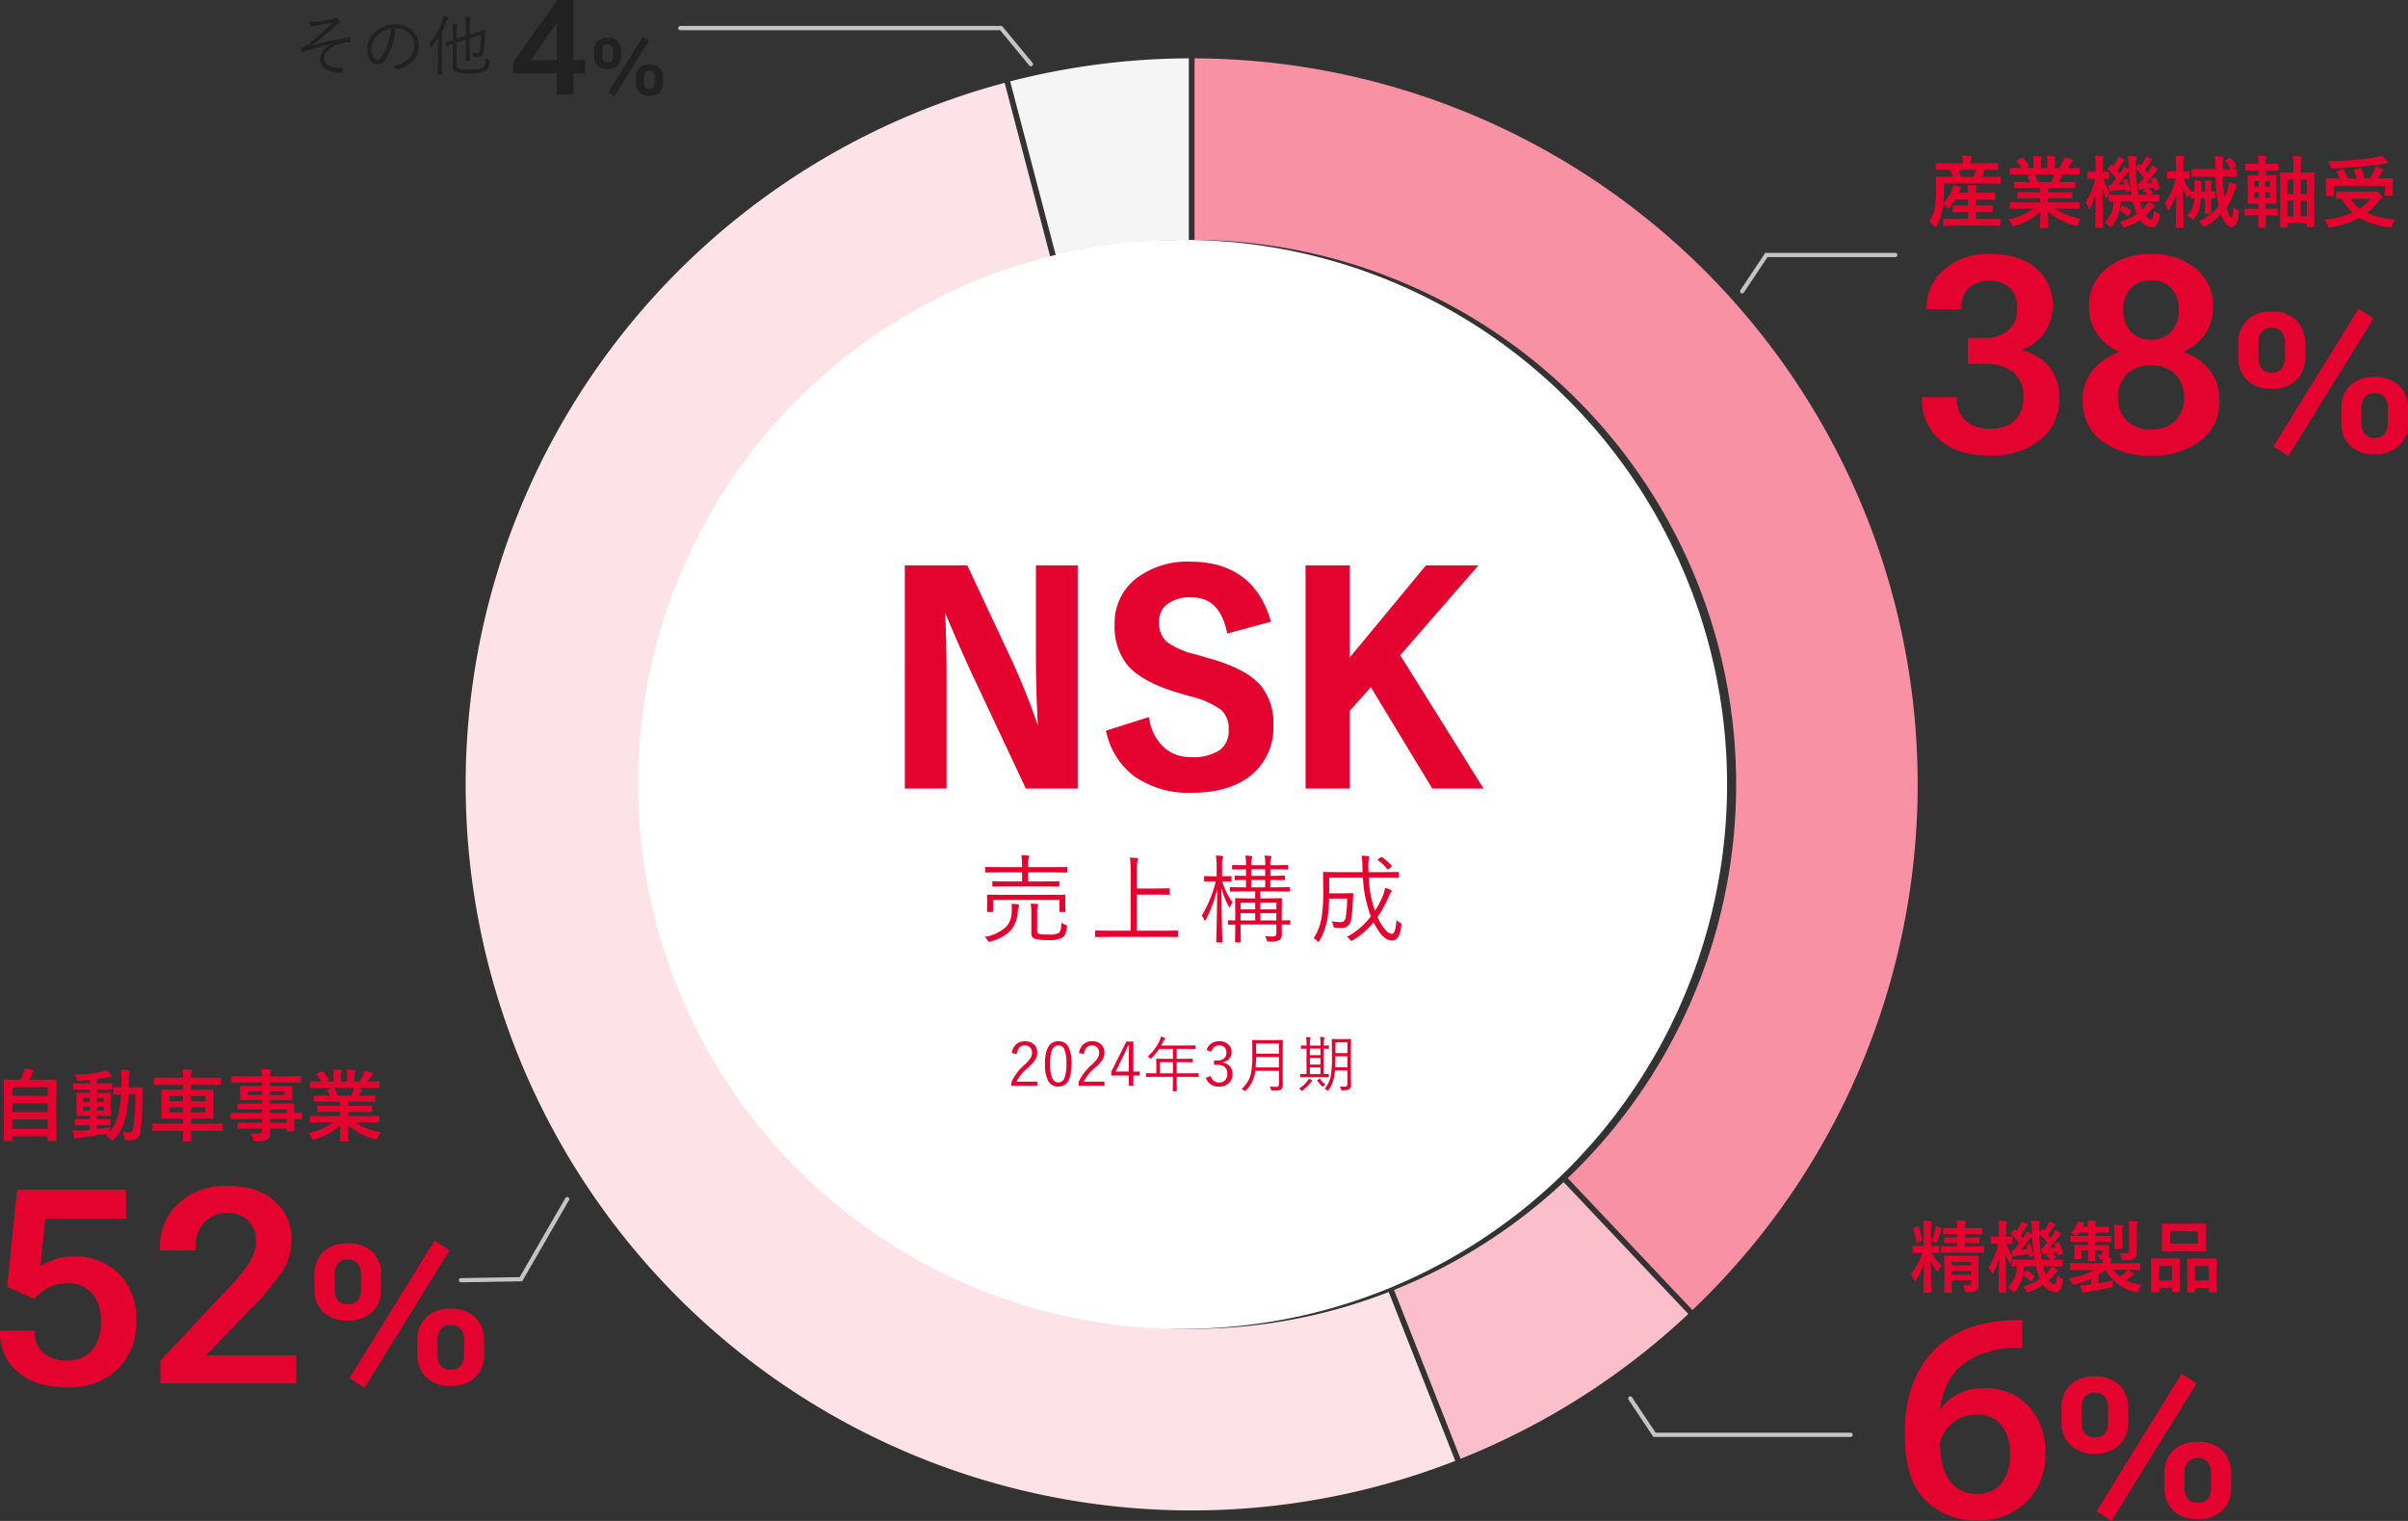 <svg xmlns="http://www.w3.org/2000/svg" width="398.018" height="251.375" viewBox="0 0 398.018 251.375">
  <rect x="0" y="0" width="398.018" height="251.375" fill="#333333" stroke="none"/>
  <g id="グループ_73255" data-name="グループ 73255" transform="translate(-3129.529 14209.641)">
    <g id="Ring_Chart4" data-name="Ring Chart4" transform="translate(2334 -15698)">
      <path id="パス_154959" data-name="パス 154959" d="M.472-120A120,120,0,0,1,111.5-44.357,120,120,0,0,1,82.773,86.882L62.165,65.08a90,90,0,0,0,21.46-98.348A90,90,0,0,0,.472-90Z" transform="translate(992.5 1618)" fill="#f991a5"/>
      <path id="パス_154960" data-name="パス 154960" d="M82.088,87.53a120,120,0,0,1-37.643,23.935l-11-27.91A90,90,0,0,0,61.48,65.728Z" transform="translate(992.5 1618)" fill="#fbbfcb"/>
      <path id="パス_154961" data-name="パス 154961" d="M43.567,111.812A120,120,0,0,1-78.461,90.8,120,120,0,0,1-116.947-26.9,120,120,0,0,1-30.912-115.95L-23.3-86.932a90,90,0,0,0-64.421,66.8,90,90,0,0,0,28.844,88.2A90,90,0,0,0,32.566,83.9Z" transform="translate(992.5 1618)" fill="#fde3e8"/>
      <path id="パス_154962" data-name="パス 154962" d="M-30-116.19A120,120,0,0,1-.472-120v30a90,90,0,0,0-21.914,2.827Z" transform="translate(992.5 1618)" fill="#f5f5f5"/>
    </g>
    <path id="パス_154965" data-name="パス 154965" d="M8.931-.26q.432.038.933.038a.543.543,0,0,0,.419-.121.451.451,0,0,0,.063-.279v-.444H7.122V-.66L7.154.882a.2.2,0,0,1-.025.127.2.2,0,0,1-.108.019H6.043q-.1,0-.121-.032A.2.2,0,0,1,5.9.882L5.929-.635v-2.9L5.9-4.964q0-.108.025-.127a.219.219,0,0,1,.114-.019L7.6-5.084H9.877l1.549-.025a.231.231,0,0,1,.14.025.237.237,0,0,1,.019.121l-.025,1.53v1.143l.013,1.86A1.364,1.364,0,0,1,11.248.635a1.079,1.079,0,0,1-.508.229A5.939,5.939,0,0,1,9.775.92L9.6.927A.262.262,0,0,1,9.375.844,1.19,1.19,0,0,1,9.268.533,2.736,2.736,0,0,0,8.931-.26Zm-1.809-1.7h3.225v-.616H7.122Zm3.225-2.12H7.122v.609h3.225ZM2.406-10.867a12.083,12.083,0,0,1,1.238.089q.209.019.209.133a.768.768,0,0,1-.083.286,5.529,5.529,0,0,0-.076,1.314v2.336l1.168-.025q.1,0,.127.032a.256.256,0,0,1,.019.127v.908q0,.133-.146.133l-.324-.013q-.33-.006-.743-.019A7.482,7.482,0,0,0,5.459-3.485a4.184,4.184,0,0,0-.533.768q-.114.209-.178.209t-.2-.184a9.066,9.066,0,0,1-.9-1.549L3.745.882q0,.1-.032.127a.237.237,0,0,1-.121.019H2.615A.216.216,0,0,1,2.482,1,.237.237,0,0,1,2.463.882q0-.063.019-.832.057-2.26.07-3.974A10.835,10.835,0,0,1,1.263-1.1Q1.117-.9,1.054-.9T.9-1.13a3.27,3.27,0,0,0-.508-.965A10.483,10.483,0,0,0,2.317-5.567H2.107L.825-5.535q-.146,0-.146-.133v-.908A.231.231,0,0,1,.7-6.716a.237.237,0,0,1,.121-.019l1.282.025h.406V-9.02A12.449,12.449,0,0,0,2.406-10.867ZM10-7.2H9.325v.571h1.314l1.714-.025q.1,0,.121.032a.256.256,0,0,1,.019.127v.768q0,.1-.025.114a.285.285,0,0,1-.114.013l-1.714-.013H7.179L5.446-5.6a.216.216,0,0,1-.121-.019.182.182,0,0,1-.019-.108v-.768a.231.231,0,0,1,.025-.14.219.219,0,0,1,.114-.019l1.733.025h.87V-7.2H7.592l-1.555.025q-.108,0-.127-.025a.237.237,0,0,1-.019-.121v-.673q0-.108.025-.127a.237.237,0,0,1,.121-.019l1.555.025h.457v-.571H7.478l-1.65.025q-.133,0-.133-.14v-.755q0-.146.133-.146l1.65.032h.571q-.019-.673-.089-1.263.686.019,1.3.089.209.025.209.146s-.028.108-.083.311a2.974,2.974,0,0,0-.063.717h1.022L12-9.7q.1,0,.121.025a.237.237,0,0,1,.019.121V-8.8q0,.1-.025.121A.219.219,0,0,1,12-8.658l-1.657-.025H9.325v.571h.66l1.562-.025q.114,0,.133.025a.237.237,0,0,1,.019.121v.673q0,.108-.025.127a.256.256,0,0,1-.127.019ZM3.809-7.509a10.226,10.226,0,0,0,.6-1.98,4.2,4.2,0,0,0,.063-.533q.489.171.9.349.146.063.146.159a.233.233,0,0,1-.083.159.565.565,0,0,0-.152.273A15.95,15.95,0,0,1,4.7-7.446q-.114.26-.184.26a.717.717,0,0,1-.26-.146A1.382,1.382,0,0,0,3.809-7.509ZM2.044-7.528l-.571.222a.444.444,0,0,1-.127.032q-.057,0-.07-.121A10.6,10.6,0,0,0,.781-9.5a.368.368,0,0,1-.019-.1q0-.063.14-.127l.5-.222a.576.576,0,0,1,.146-.044q.044,0,.076.1a9.451,9.451,0,0,1,.559,2.133.347.347,0,0,1,.013.076Q2.2-7.579,2.044-7.528ZM18.9.013a8.943,8.943,0,0,0,2.818-1.295,6.632,6.632,0,0,1-.387-1.066,10,10,0,0,1-.273-1H19.087a12.177,12.177,0,0,1-.2,1.314l.4-.546q.076-.1.146-.1a.256.256,0,0,1,.114.038,7.89,7.89,0,0,1,1.219.806.138.138,0,0,1,.076.108.23.23,0,0,1-.057.121l-.394.578q-.07.127-.14.127-.038,0-.121-.076a6.939,6.939,0,0,0-1.27-.914,5.625,5.625,0,0,1-1.25,2.59q-.2.222-.26.222T17.069.679A2.481,2.481,0,0,0,16.4.133a4.69,4.69,0,0,0,1.466-3.472l-.717.013q-.1,0-.121-.025a.219.219,0,0,1-.019-.114v-.863q0-.1.025-.121a.219.219,0,0,1,.114-.019l1.784.025h1.911A30.225,30.225,0,0,1,20.42-8.29a1.309,1.309,0,0,0-.413.425q-.844,1.1-1.428,1.771l1.054-.1q-.07-.222-.184-.5a.343.343,0,0,1-.025-.1q0-.044.152-.108l.343-.133a.343.343,0,0,1,.1-.025q.057,0,.1.121a8.938,8.938,0,0,1,.5,1.612.3.3,0,0,1,.019.089q0,.063-.146.133l-.381.165a.384.384,0,0,1-.127.038q-.057,0-.076-.127l-.07-.349q-.939.146-1.847.241a1.089,1.089,0,0,0-.413.108.373.373,0,0,1-.171.063q-.127,0-.165-.171-.083-.33-.184-.92.127.013.336.013.3-.336.9-1.092a10.281,10.281,0,0,0-1.32-1.473.154.154,0,0,1-.076-.114.277.277,0,0,1,.083-.14l.425-.5q.063-.089.114-.089a.2.2,0,0,1,.108.063l.209.19a7.112,7.112,0,0,0,.647-1.054,2.743,2.743,0,0,0,.2-.489,5.359,5.359,0,0,1,.9.413.2.2,0,0,1,.114.171q0,.07-.114.14a.85.85,0,0,0-.222.235A11.693,11.693,0,0,1,18.5-8.487q.159.171.419.508l.413-.609a2.41,2.41,0,0,0,.248-.521,6.806,6.806,0,0,1,.819.463V-8.88a17.848,17.848,0,0,0-.14-2q.565.013,1.206.089.235.025.235.146a.82.82,0,0,1-.076.26,2.6,2.6,0,0,0-.057.7q0,.229.006.762v.057l.463-.565q.089-.083.121-.083a.307.307,0,0,1,.1.07l.159.159a6.748,6.748,0,0,0,.635-1.016,2.6,2.6,0,0,0,.209-.5,8.465,8.465,0,0,1,.857.432q.133.083.133.171,0,.07-.114.14a.721.721,0,0,0-.209.235,12.9,12.9,0,0,1-.876,1.225q.184.216.432.533.19-.26.425-.616a4.258,4.258,0,0,0,.33-.647,5.253,5.253,0,0,1,.857.508.221.221,0,0,1,.114.165q0,.1-.146.159a2.953,2.953,0,0,0-.4.432q-.609.8-1.454,1.739.349-.025,1.1-.1l-.222-.5a.35.35,0,0,1-.025-.1q0-.051.152-.114l.432-.171a.387.387,0,0,1,.121-.032q.051,0,.114.127A11.188,11.188,0,0,1,25.5-5.573a.272.272,0,0,1,.013.07q0,.051-.152.127l-.47.19a.437.437,0,0,1-.133.038q-.063,0-.089-.127l-.1-.375-1,.14a6.519,6.519,0,0,1,.679.521q.089.07.089.127t-.089.121l-.355.3,1.4-.025a.231.231,0,0,1,.14.025.219.219,0,0,1,.019.114v.863q0,.1-.025.117a.241.241,0,0,1-.133.022l-1.765-.025H22.255l.121.406a7.592,7.592,0,0,0,.286.9,6.206,6.206,0,0,0,.6-.654,2.851,2.851,0,0,0,.362-.609,4.832,4.832,0,0,1,.939.508q.127.114.127.2,0,.1-.14.178a1.236,1.236,0,0,0-.381.343,7.835,7.835,0,0,1-.971,1.041q.457.673.832.673.444,0,.546-1.441a3.367,3.367,0,0,0,.609.387q.343.178.343.324a2.007,2.007,0,0,1-.038.273,3.032,3.032,0,0,1-.5,1.4.959.959,0,0,1-.774.349,2.471,2.471,0,0,1-1.93-1.25A9.583,9.583,0,0,1,19.97.876a2.13,2.13,0,0,1-.311.089q-.121,0-.26-.3A2.446,2.446,0,0,0,18.9.013Zm3.015-6.329L22.1-6.3q.451-.521.793-.965a9.1,9.1,0,0,0-1.327-1.479,26.856,26.856,0,0,0,.451,4.3h1.5a6.059,6.059,0,0,0-.654-.546q-.1-.083-.1-.114,0-.051.133-.146l.3-.222-.355.038a1.078,1.078,0,0,0-.387.108.533.533,0,0,1-.209.063q-.114,0-.152-.171A6.03,6.03,0,0,1,21.918-6.316Zm-8.658,3.1A11.414,11.414,0,0,0,14.834-7.1h-.025l-1.1.025q-.133,0-.133-.14V-8.15q0-.127.133-.127l1.117.025h.089v-.914a10.554,10.554,0,0,0-.1-1.714q.673.019,1.219.089.2.025.2.146a1.152,1.152,0,0,1-.051.26,4.25,4.25,0,0,0-.1,1.206v.927l.927-.025q.14,0,.14.127v.939q0,.1-.025.121a.219.219,0,0,1-.114.019l-.267-.006q-.267-.013-.59-.019a7.5,7.5,0,0,0,1.079,2.12,4.953,4.953,0,0,0-.419.908q-.057.222-.127.222t-.159-.235A8.291,8.291,0,0,1,16.041-5.5q.013,2.215.057,4.615.013.546.032,1.339.006.375.006.413,0,.108-.025.127a.237.237,0,0,1-.121.019h-1q-.127,0-.127-.146,0-.044.013-.876.044-2.59.063-4.735a10.628,10.628,0,0,1-.908,2.469q-.121.222-.184.222t-.127-.209A3.569,3.569,0,0,0,13.26-3.212Zm15.171.457-1.612.025q-.1,0-.121-.025a.219.219,0,0,1-.019-.114v-.863q0-.1.025-.121a.219.219,0,0,1,.114-.019l1.612.025h3.694q0-.2-.025-.609h-.381a.2.2,0,0,1-.152-.044.373.373,0,0,1-.051-.165,1.535,1.535,0,0,0-.26-.635q.19.006.521.006a.233.233,0,0,0,.26-.267v-.406h-1.2v.038l.025,1.612q0,.133-.14.133h-.939q-.14,0-.14-.133l.025-1.612v-.038H28.552v.692l.013.635a.2.2,0,0,1-.025.127.237.237,0,0,1-.121.019h-.87q-.108,0-.127-.032A.2.2,0,0,1,27.4-4.64l.032-.717v-.66l-.032-.73q0-.127.146-.127l1.562.025h.559v-.584H28.59l-1.676.025q-.108,0-.127-.032a.256.256,0,0,1-.019-.127v-.66a.231.231,0,0,1,.025-.14.237.237,0,0,1,.121-.019l1.676.025h1.079v-.584H28.253l-.235.324q-.178.235-.273.235a.917.917,0,0,1-.311-.171,2.286,2.286,0,0,0-.641-.273,4.4,4.4,0,0,0,.939-1.295,2.807,2.807,0,0,0,.2-.641q.755.146.965.2.184.057.184.146a.2.2,0,0,1-.089.152.9.9,0,0,0-.209.324l-.044.083h.927a7.792,7.792,0,0,0-.083-1.054q.711.019,1.187.076.209.019.209.146a1.409,1.409,0,0,1-.1.286,2.243,2.243,0,0,0-.051.546h.622L32.97-9.89q.1,0,.121.025a.28.28,0,0,1,.019.127v.679q0,.1-.025.121a.2.2,0,0,1-.114.019l-1.511-.025h-.622v.584h.9l1.65-.025q.108,0,.127.032a.256.256,0,0,1,.019.127v.66a.231.231,0,0,1-.025.14.237.237,0,0,1-.121.019l-1.65-.025h-.9v.584h.622l1.562-.025q.146,0,.146.127l-.013.5v.9a.908.908,0,0,1-.184.578l.336.025q.235.032.235.165a.548.548,0,0,1-.076.26.969.969,0,0,0-.083.482h3.174l1.612-.025a.2.2,0,0,1,.127.025.219.219,0,0,1,.019.114v.863a.191.191,0,0,1-.022.117.207.207,0,0,1-.124.022l-1.612-.025h-.235a6.55,6.55,0,0,1,.825.584q.127.114.127.2,0,.121-.171.165a1.8,1.8,0,0,0-.438.235q-.159.108-.781.508a9.96,9.96,0,0,0,2.7.793,3.1,3.1,0,0,0-.559.863q-.159.336-.3.336a1.854,1.854,0,0,1-.292-.051,7.6,7.6,0,0,1-4.9-3.631h-.1a8.378,8.378,0,0,1-1.066.819V-.521q1.143-.178,2.431-.5a4.9,4.9,0,0,0-.076.793q-.013.216-.076.26a1.342,1.342,0,0,1-.355.121q-1.638.394-3.732.724a1.212,1.212,0,0,0-.463.133.575.575,0,0,1-.222.089q-.127,0-.184-.184-.1-.279-.3-1.117.628-.032,1.39-.114l.349-.038v-.927A14.69,14.69,0,0,1,27.5-.387a1.968,1.968,0,0,1-.3.051q-.152,0-.273-.324a1.851,1.851,0,0,0-.482-.717,11.547,11.547,0,0,0,4.208-1.377Zm6.5,1.117a8.1,8.1,0,0,0,.882-.66,2.865,2.865,0,0,0,.406-.457H33.852A4.831,4.831,0,0,0,34.931-1.638Zm-.025-3.929q.444.044,1.028.044a.676.676,0,0,0,.419-.1.349.349,0,0,0,.1-.286V-9.191a10.425,10.425,0,0,0-.1-1.638q.679.019,1.327.089.209.025.209.133a1.007,1.007,0,0,1-.1.273,4.562,4.562,0,0,0-.076,1.117v2.545l.013,1.136a1.027,1.027,0,0,1-.413.87,3.141,3.141,0,0,1-1.657.311.8.8,0,0,1-.387-.051.588.588,0,0,1-.1-.3A2.688,2.688,0,0,0,34.906-5.567Zm-.971-4.621q.787.019,1.276.076.2.019.2.14a2.3,2.3,0,0,1-.083.248,3.14,3.14,0,0,0-.063.832v1.327l.025,1.2a.216.216,0,0,1-.025.133.219.219,0,0,1-.114.019H34.138q-.1,0-.121-.025A.256.256,0,0,1,34-6.367l.025-1.2V-8.893A7.6,7.6,0,0,0,33.935-10.188Zm13.375-.2,1.739-.025q.108,0,.127.025a.219.219,0,0,1,.019.114l-.025,1.212v1.885l.025,1.193a.231.231,0,0,1-.025.14.237.237,0,0,1-.121.019l-1.739-.025H43.723L42-5.821q-.108,0-.127-.032a.256.256,0,0,1-.019-.127l.025-1.193V-9.058l-.025-1.212q0-.1.025-.121A.237.237,0,0,1,42-10.41l1.727.025Zm-4.094,1.25V-7.1H47.83V-9.134ZM47.182.99H46.167q-.133,0-.133-.146l.025-2.437V-2.806l-.025-1.688a.231.231,0,0,1,.025-.14.182.182,0,0,1,.108-.019l1.428.025h1.79l1.422-.025q.1,0,.121.032a.256.256,0,0,1,.019.127L50.921-3v1.4L50.946.781a.231.231,0,0,1-.025.14.219.219,0,0,1-.114.019H49.778q-.108,0-.127-.032a.256.256,0,0,1-.019-.127V.209H47.322V.844q0,.108-.025.127A.219.219,0,0,1,47.182.99Zm.14-4.393V-1h2.311V-3.4ZM41.234.99H40.212q-.1,0-.124-.025a.241.241,0,0,1-.022-.133l.025-2.425V-2.806l-.025-1.7q0-.108.025-.127a.237.237,0,0,1,.121-.019l1.377.025h1.7l1.39-.025q.108,0,.127.025a.237.237,0,0,1,.019.121L44.8-3.028v1.371l.025,2.4A.2.2,0,0,1,44.8.87a.219.219,0,0,1-.114.019H43.672q-.133,0-.133-.146V.209H41.38V.832a.231.231,0,0,1-.025.14A.237.237,0,0,1,41.234.99ZM41.38-3.4V-1h2.158V-3.4Z" transform="translate(3445 -13997)" fill="#e4032e"/>
    <path id="パス_154963" data-name="パス 154963" d="M4.64.66,2.869.686q-.114,0-.133-.032A.237.237,0,0,1,2.717.533V-.355a.191.191,0,0,1,.022-.117A.223.223,0,0,1,2.869-.5L4.64-.47H6.811V-1.587H6.119l-1.676.025a.2.2,0,0,1-.127-.025A.237.237,0,0,1,4.3-1.708v-.857q0-.1.032-.121A.2.2,0,0,1,4.443-2.7l1.676.025h.692v-.99H4.691a9.979,9.979,0,0,1-.882,1.3q-.171.222-.235.222t-.2-.184a2.771,2.771,0,0,0-.66-.635L2.6-2.146A9.218,9.218,0,0,1,1.676.686q-.152.248-.222.248T1.244.774A2.875,2.875,0,0,0,.4,0a6.494,6.494,0,0,0,.946-2.552,18.23,18.23,0,0,0,.2-2.945l-.025-1.8q0-.1.025-.121a.237.237,0,0,1,.121-.019l1.727.025h.965a8.578,8.578,0,0,0-.59-1.162H3.4l-1.739.025a.231.231,0,0,1-.14-.025A.219.219,0,0,1,1.5-8.684v-.863q0-.108.032-.133A.256.256,0,0,1,1.663-9.7L3.4-9.674H5.979v-.114a5.521,5.521,0,0,0-.1-1.136q.641,0,1.352.07.209.019.209.127a.84.84,0,0,1-.076.248A1.989,1.989,0,0,0,7.3-9.8v.127H9.89L11.648-9.7q.1,0,.121.032a.237.237,0,0,1,.019.121v.863q0,.1-.025.121a.219.219,0,0,1-.114.019L9.877-8.569H9.655a.87.87,0,0,0-.127.222,8.667,8.667,0,0,1-.521.939h1.365l1.714-.025q.133,0,.133.14v.863q0,.14-.133.14l-1.727-.025H2.844l.013.819a21.506,21.506,0,0,1-.14,2.438,6.572,6.572,0,0,0,1.492-2.3A2.854,2.854,0,0,0,4.38-6.03,8.487,8.487,0,0,1,5.5-5.757q.171.057.171.152a.245.245,0,0,1-.089.159,1.46,1.46,0,0,0-.248.463l-.076.2H6.811v-.14A5.757,5.757,0,0,0,6.7-6.068q.692.019,1.352.076.209.019.209.127a.765.765,0,0,1-.076.26,2.372,2.372,0,0,0-.063.679v.14h1.39L11.2-4.812q.1,0,.121.025a.219.219,0,0,1,.019.114v.889a.191.191,0,0,1-.022.117.191.191,0,0,1-.117.022L9.515-3.669H8.125v.99h.92L10.721-2.7a.2.2,0,0,1,.127.025.219.219,0,0,1,.019.114v.857a.207.207,0,0,1-.022.124.207.207,0,0,1-.124.022L9.045-1.587h-.92V-.47h2.114L12.022-.5q.1,0,.121.025a.219.219,0,0,1,.019.114V.533a.216.216,0,0,1-.025.133.219.219,0,0,1-.114.019L10.239.66ZM8.214-8.569H5.2a12.34,12.34,0,0,1,.508,1.162H7.655A10.036,10.036,0,0,0,8.214-8.569Zm7.325,6.4L13.9-2.146a.216.216,0,0,1-.133-.025.219.219,0,0,1-.019-.114V-3.06a.216.216,0,0,1,.025-.133.256.256,0,0,1,.127-.019l1.644.025h3.206v-.7H16.917l-1.8.025q-.1,0-.114-.025a.311.311,0,0,1-.013-.121v-.743a.253.253,0,0,1,.019-.133A.182.182,0,0,1,15.12-4.9l1.8.025h1.828v-.686H16.3l-1.739.025q-.114,0-.133-.025t-.025-.1V-6.43q0-.108.032-.127a.256.256,0,0,1,.127-.019l1.739.025h.793a8.59,8.59,0,0,0-.413-.819.3.3,0,0,1-.044-.121q0-.057.133-.1l.844-.235H15.539L13.9-7.8a.216.216,0,0,1-.133-.025.219.219,0,0,1-.019-.114v-.806a.231.231,0,0,1,.025-.14.256.256,0,0,1,.127-.019l1.644.025h.089A6.585,6.585,0,0,0,14.885-10a.146.146,0,0,1-.044-.089q0-.057.152-.133l.749-.349a.336.336,0,0,1,.121-.038q.057,0,.127.089a7.471,7.471,0,0,1,.876,1.263.261.261,0,0,1,.038.1q0,.044-.146.127l-.311.152h1.206v-.857a6.026,6.026,0,0,0-.076-1.13q.787.025,1.257.076.159.019.159.114a.874.874,0,0,1-.051.222,2.2,2.2,0,0,0-.076.717v.857h1.054v-.844a5.66,5.66,0,0,0-.083-1.143,11.558,11.558,0,0,1,1.25.089q.171.019.171.121a.632.632,0,0,1-.051.2,2.039,2.039,0,0,0-.083.717v.857h.806a9.476,9.476,0,0,0,.6-1.066,2.529,2.529,0,0,0,.222-.7,9.917,9.917,0,0,1,1.257.336q.171.057.171.165a.3.3,0,0,1-.127.222,1.291,1.291,0,0,0-.222.248q-.165.26-.533.793h.184l1.638-.025q.1,0,.121.032a.256.256,0,0,1,.019.127v.806q0,.1-.025.121a.219.219,0,0,1-.114.019L23.48-7.827H21.2q.54.1,1.028.235.171.044.171.159a.213.213,0,0,1-.146.19,1.273,1.273,0,0,0-.178.273l-.235.419h.844l1.739-.025q.108,0,.127.025a.237.237,0,0,1,.019.121v.768q0,.127-.146.127l-1.739-.025H20.059v.686h2.069l1.79-.025q.108,0,.127.032a.237.237,0,0,1,.019.121v.743a.207.207,0,0,1-.022.124.207.207,0,0,1-.124.022l-1.79-.025H20.059v.7H23.48l1.638-.025q.1,0,.121.032a.237.237,0,0,1,.019.121v.774a.191.191,0,0,1-.022.117.191.191,0,0,1-.117.022L23.48-2.171H21.163A12.165,12.165,0,0,0,25.492-.482a3.627,3.627,0,0,0-.508.838q-.14.336-.286.336a1.764,1.764,0,0,1-.3-.063A10.968,10.968,0,0,1,20.033-1.7L20.1.87A.2.2,0,0,1,20.071,1a.219.219,0,0,1-.114.019h-1.1q-.133,0-.133-.146,0-.063.013-.406.032-1.047.038-2.114A10.734,10.734,0,0,1,14.6.679a1.1,1.1,0,0,1-.3.076q-.127,0-.286-.336A2.885,2.885,0,0,0,13.5-.362,11.23,11.23,0,0,0,17.64-2.171ZM20.9-7.306a2.978,2.978,0,0,0,.146-.521H17.735a.357.357,0,0,1,.1.1,8.654,8.654,0,0,1,.584,1.174h2.133Q20.725-6.881,20.9-7.306ZM31.9.013a8.943,8.943,0,0,0,2.818-1.295,6.632,6.632,0,0,1-.387-1.066,10,10,0,0,1-.273-1H32.087a12.176,12.176,0,0,1-.2,1.314l.4-.546q.076-.1.146-.1a.256.256,0,0,1,.114.038,7.889,7.889,0,0,1,1.219.806.138.138,0,0,1,.076.108.23.23,0,0,1-.057.121l-.394.578q-.07.127-.14.127-.038,0-.121-.076a6.939,6.939,0,0,0-1.27-.914,5.625,5.625,0,0,1-1.25,2.59q-.2.222-.26.222T30.069.679A2.481,2.481,0,0,0,29.4.133a4.69,4.69,0,0,0,1.466-3.472l-.717.013q-.1,0-.121-.025a.219.219,0,0,1-.019-.114v-.863q0-.1.025-.121a.219.219,0,0,1,.114-.019l1.784.025h1.911A30.226,30.226,0,0,1,33.42-8.29a1.309,1.309,0,0,0-.413.425q-.844,1.1-1.428,1.771l1.054-.1q-.07-.222-.184-.5a.343.343,0,0,1-.025-.1q0-.044.152-.108l.343-.133a.343.343,0,0,1,.1-.025q.057,0,.1.121a8.939,8.939,0,0,1,.5,1.612.3.3,0,0,1,.019.089q0,.063-.146.133l-.381.165a.384.384,0,0,1-.127.038q-.057,0-.076-.127l-.07-.349q-.939.146-1.847.241a1.089,1.089,0,0,0-.413.108.373.373,0,0,1-.171.063q-.127,0-.165-.171-.083-.33-.184-.92.127.013.336.013.3-.336.9-1.092a10.281,10.281,0,0,0-1.32-1.473.154.154,0,0,1-.076-.114.277.277,0,0,1,.083-.14l.425-.5q.063-.089.114-.089a.2.2,0,0,1,.108.063l.209.19a7.112,7.112,0,0,0,.647-1.054,2.743,2.743,0,0,0,.2-.489,5.359,5.359,0,0,1,.9.413.2.2,0,0,1,.114.171q0,.07-.114.14a.85.85,0,0,0-.222.235A11.693,11.693,0,0,1,31.5-8.487q.159.171.419.508l.413-.609a2.41,2.41,0,0,0,.248-.521,6.806,6.806,0,0,1,.819.463V-8.88a17.848,17.848,0,0,0-.14-2q.565.013,1.206.089.235.025.235.146a.82.82,0,0,1-.076.26,2.6,2.6,0,0,0-.057.7q0,.229.006.762v.057l.463-.565q.089-.083.121-.083a.307.307,0,0,1,.1.07l.159.159a6.748,6.748,0,0,0,.635-1.016,2.6,2.6,0,0,0,.209-.5,8.464,8.464,0,0,1,.857.432q.133.083.133.171,0,.07-.114.14a.721.721,0,0,0-.209.235,12.905,12.905,0,0,1-.876,1.225q.184.216.432.533.19-.26.425-.616a4.258,4.258,0,0,0,.33-.647,5.253,5.253,0,0,1,.857.508.221.221,0,0,1,.114.165q0,.1-.146.159a2.953,2.953,0,0,0-.4.432q-.609.8-1.454,1.739.349-.025,1.1-.1l-.222-.5a.35.35,0,0,1-.025-.1q0-.051.152-.114l.432-.171a.387.387,0,0,1,.121-.032q.051,0,.114.127A11.188,11.188,0,0,1,38.5-5.573a.272.272,0,0,1,.013.07q0,.051-.152.127l-.47.19a.437.437,0,0,1-.133.038q-.063,0-.089-.127l-.1-.375-1,.14a6.519,6.519,0,0,1,.679.521q.089.07.089.127t-.089.121l-.355.3,1.4-.025a.231.231,0,0,1,.14.025.219.219,0,0,1,.019.114v.863q0,.1-.025.117a.241.241,0,0,1-.133.022l-1.765-.025H35.255l.121.406a7.592,7.592,0,0,0,.286.9,6.206,6.206,0,0,0,.6-.654,2.851,2.851,0,0,0,.362-.609,4.832,4.832,0,0,1,.939.508q.127.114.127.2,0,.1-.14.178a1.236,1.236,0,0,0-.381.343,7.834,7.834,0,0,1-.971,1.041q.457.673.832.673.444,0,.546-1.441a3.367,3.367,0,0,0,.609.387q.343.178.343.324a2.007,2.007,0,0,1-.038.273,3.032,3.032,0,0,1-.5,1.4.959.959,0,0,1-.774.349,2.471,2.471,0,0,1-1.93-1.25A9.583,9.583,0,0,1,32.97.876a2.13,2.13,0,0,1-.311.089q-.121,0-.26-.3A2.446,2.446,0,0,0,31.9.013Zm3.015-6.329L35.1-6.3q.451-.521.793-.965a9.1,9.1,0,0,0-1.327-1.479,26.856,26.856,0,0,0,.451,4.3h1.5a6.059,6.059,0,0,0-.654-.546q-.1-.083-.1-.114,0-.051.133-.146l.3-.222-.355.038a1.078,1.078,0,0,0-.387.108.533.533,0,0,1-.209.063q-.114,0-.152-.171A6.03,6.03,0,0,1,34.918-6.316Zm-8.658,3.1A11.414,11.414,0,0,0,27.834-7.1h-.025l-1.1.025q-.133,0-.133-.14V-8.15q0-.127.133-.127l1.117.025h.089v-.914a10.554,10.554,0,0,0-.1-1.714q.673.019,1.219.089.2.025.2.146a1.152,1.152,0,0,1-.051.26,4.25,4.25,0,0,0-.1,1.206v.927l.927-.025q.14,0,.14.127v.939q0,.1-.025.121a.219.219,0,0,1-.114.019l-.267-.006q-.267-.013-.59-.019a7.5,7.5,0,0,0,1.079,2.12,4.953,4.953,0,0,0-.419.908q-.057.222-.127.222t-.159-.235A8.291,8.291,0,0,1,29.041-5.5q.013,2.215.057,4.615.013.546.032,1.339.006.375.006.413,0,.108-.025.127a.237.237,0,0,1-.121.019h-1q-.127,0-.127-.146,0-.044.013-.876.044-2.59.063-4.735a10.628,10.628,0,0,1-.908,2.469q-.121.222-.184.222t-.127-.209A3.569,3.569,0,0,0,26.26-3.212ZM44.941-.063A9,9,0,0,0,47-1.327h-.9q-.108,0-.127-.025a.256.256,0,0,1-.019-.127L46-2.926v-.958h-.7a7.658,7.658,0,0,1-.2,1.6,4.3,4.3,0,0,1-.882,1.714q-.2.235-.26.235t-.2-.146A2.442,2.442,0,0,0,43.018-1a3.5,3.5,0,0,0,1-1.587,5.58,5.58,0,0,0,.209-1.289l-.521.013q-.1,0-.121-.025a.237.237,0,0,1-.019-.121v-.749a5.988,5.988,0,0,0-.292.6q-.1.235-.14.235-.057,0-.171-.209a8.964,8.964,0,0,1-.6-1.365q.006,2.215.057,4.615.006.546.025,1.339.006.375.006.413,0,.108-.025.127a.219.219,0,0,1-.114.019H41.3A.216.216,0,0,1,41.165.99.237.237,0,0,1,41.146.87q0-.019.019-.87.057-2.5.07-4.691a9.921,9.921,0,0,1-1.092,2.6q-.121.222-.2.222t-.14-.222a3.212,3.212,0,0,0-.457-.958,10.81,10.81,0,0,0,1.8-4.082h-.159l-1.143.025a.2.2,0,0,1-.127-.025.219.219,0,0,1-.019-.114v-.914q0-.1.032-.127a.2.2,0,0,1,.114-.019l1.143.032H41.2v-.863a11.949,11.949,0,0,0-.1-1.739,11.753,11.753,0,0,1,1.25.089q.222.044.222.146a.82.82,0,0,1-.076.26,4.527,4.527,0,0,0-.1,1.231v.876l.889-.032q.1,0,.121.025a.237.237,0,0,1,.019.121v.914q0,.1-.025.121a.219.219,0,0,1-.114.019l-.26-.006q-.267-.013-.59-.019A7.222,7.222,0,0,0,43.716-5a3.344,3.344,0,0,0,.546.025v-.806a9.225,9.225,0,0,0-.051-1.054,8.333,8.333,0,0,1,1.035.089q.184.038.184.146a2.146,2.146,0,0,1-.051.209,2.539,2.539,0,0,0-.063.711v.7H46v-.6a8.286,8.286,0,0,0-.07-1.238,9.073,9.073,0,0,1,1.054.089q.171.025.171.121a.577.577,0,0,1-.051.222,2.088,2.088,0,0,0-.07.686v.717q.2-.006.406-.019L47.588-5q.108,0,.127.025a.219.219,0,0,1,.019.114v.857q0,.108-.025.127a.237.237,0,0,1-.121.019l-.559-.013v.946l.025,1.447a.315.315,0,0,1-.013.114,8.283,8.283,0,0,0,1.2-1.206,23.52,23.52,0,0,1-.521-4.875H45.69l-1.752.025a.2.2,0,0,1-.127-.025.237.237,0,0,1-.019-.121v-.99q0-.1.032-.121a.2.2,0,0,1,.114-.019l1.752.025h2.019V-9.02a17.2,17.2,0,0,0-.063-1.847q.717.038,1.219.114.222.044.222.159a.548.548,0,0,1-.076.26,2.441,2.441,0,0,0-.1.882v.781h1.327a5.926,5.926,0,0,0-.832-1.314.217.217,0,0,1-.051-.1q0-.057.127-.133l.533-.311a1.025,1.025,0,0,1,.146-.063q.057,0,.127.089a6.717,6.717,0,0,1,.863,1.187.292.292,0,0,1,.038.114q0,.07-.146.159l-.622.375q.273-.006.533-.019l.184-.006q.1,0,.121.025a.219.219,0,0,1,.019.114v.99q0,.108-.025.127a.219.219,0,0,1-.114.019l-1.758-.025h-.457A27.709,27.709,0,0,0,49.2-3.91a7.4,7.4,0,0,0,.6-1.676,6.84,6.84,0,0,0,.165-.952A6.933,6.933,0,0,1,51-6.176q.235.108.235.235a.415.415,0,0,1-.114.248,3.5,3.5,0,0,0-.286.717,12,12,0,0,1-1.263,2.628q.451,1.606.755,1.606.171,0,.254-.457.057-.349.108-1.244a3.085,3.085,0,0,0,.609.457,1.152,1.152,0,0,1,.254.165.231.231,0,0,1,.051.159q0,.044-.019.209A4.415,4.415,0,0,1,51.1.438a.887.887,0,0,1-.781.419q-.971,0-1.695-2.088A10.434,10.434,0,0,1,46.173.7a.9.9,0,0,1-.311.146q-.121,0-.286-.26A2.317,2.317,0,0,0,44.941-.063ZM60.607-9.007a14.357,14.357,0,0,0-.108-1.86q.654.019,1.257.089.209.025.209.133a.83.83,0,0,1-.063.248,5.211,5.211,0,0,0-.089,1.244v1.041h.559l1.555-.025q.108,0,.127.025a.3.3,0,0,1,.019.133l-.025,2.571v2.457l.025,3.72q0,.127-.146.127h-.946a.3.3,0,0,1-.14-.019.2.2,0,0,1-.019-.108V.222H59.617v.6q0,.1-.032.114a.256.256,0,0,1-.127.019h-.908q-.14,0-.14-.133l.025-3.732v-2.2l-.025-2.869a.231.231,0,0,1,.025-.14.219.219,0,0,1,.114-.019l1.549.025h.508ZM61.813-.882h1.009v-2.6H61.813Zm-2.2,0h.99v-2.6h-.99ZM62.823-6.97H61.813v2.38h1.009Zm-3.206,0v2.38h.99V-6.97ZM54.3-1.066,52.7-1.041q-.108,0-.127-.025a.219.219,0,0,1-.019-.114v-.832q0-.108.025-.127a.237.237,0,0,1,.121-.019l1.593.025h.508V-2.99h-.2l-1.416.025q-.14,0-.14-.127l.025-1.225V-6.329l-.025-1.212q0-.1.025-.121a.219.219,0,0,1,.114-.019l1.416.025h.209v-.832h-.476l-1.549.025a.2.2,0,0,1-.127-.025.237.237,0,0,1-.019-.121v-.844q0-.127.146-.127l1.549.025h.476a8.985,8.985,0,0,0-.089-1.339,11.61,11.61,0,0,1,1.231.089q.209.038.209.133a.67.67,0,0,1-.063.229,2.563,2.563,0,0,0-.089.851v.038h.362l1.549-.025q.14,0,.14.127v.844q0,.108-.025.127a.219.219,0,0,1-.114.019L56.38-8.487h-.362v.832h.19l1.428-.025q.133,0,.133.14l-.025,1.212v2.012l.025,1.225q0,.127-.133.127L56.208-2.99h-.2v.857h.273l1.593-.025A.2.2,0,0,1,58-2.133a.237.237,0,0,1,.019.121v.832A.191.191,0,0,1,58-1.063a.207.207,0,0,1-.124.022l-1.593-.025h-.273L56.031.87A.2.2,0,0,1,56.005,1a.237.237,0,0,1-.121.019h-.958q-.108,0-.127-.025A.237.237,0,0,1,54.78.87q0-.013.006-.26.013-.819.019-1.676Zm2.393-2.856V-4.9h-.73v.978Zm-2.545,0h.724V-4.9h-.724Zm2.545-2.8h-.73v.939h.73Zm-2.545.939h.724v-.939h-.724ZM77.429-.362a4.777,4.777,0,0,0-.5.978,1.227,1.227,0,0,1-.133.3.2.2,0,0,1-.165.063q-.038,0-.248-.025A13.489,13.489,0,0,1,71.544-.622,16.177,16.177,0,0,1,66.8.908a1.391,1.391,0,0,1-.273.025q-.152,0-.286-.336a3.8,3.8,0,0,0-.521-.92A15.949,15.949,0,0,0,70.37-1.511a8.559,8.559,0,0,1-1.739-2.26l-.832.013a.2.2,0,0,1-.127-.025.219.219,0,0,1-.019-.114V-4.85q0-.1.025-.121a.237.237,0,0,1,.121-.019l1.765.025h4.2A1.224,1.224,0,0,0,74.115-5a.613.613,0,0,1,.165-.051q.159,0,.616.457.375.355.375.54,0,.114-.159.209a1.752,1.752,0,0,0-.425.438,9.576,9.576,0,0,1-1.911,1.98A15.338,15.338,0,0,0,77.429-.362ZM73.334-3.783h-3.3a5.972,5.972,0,0,0,1.523,1.638A6.737,6.737,0,0,0,73.334-3.783ZM68.917-8.576a10.236,10.236,0,0,1,.7,1.416h1.441a8,8,0,0,0-.444-1.212.2.2,0,0,1-.025-.089q0-.076.159-.127l.793-.248a.615.615,0,0,1,.133-.025q.07,0,.127.1a7.748,7.748,0,0,1,.546,1.6h.87a11.4,11.4,0,0,0,.755-1.327,3.287,3.287,0,0,0,.19-.635q.59.171,1.13.387.2.076.2.2,0,.076-.14.222a1.706,1.706,0,0,0-.286.4q-.26.5-.419.755h.559l1.7-.025q.108,0,.127.025a.219.219,0,0,1,.019.114l-.025.654v.755l.025,1.212a.191.191,0,0,1-.022.117.207.207,0,0,1-.124.022H75.861q-.108,0-.127-.025a.219.219,0,0,1-.019-.114V-5.935H67.292v1.511q0,.1-.025.121a.237.237,0,0,1-.121.019H66.111q-.108,0-.127-.025a.219.219,0,0,1-.019-.114l.025-1.225V-6.3l-.025-.743q0-.1.025-.121a.237.237,0,0,1,.121-.019l1.7.025h.47a6.745,6.745,0,0,0-.5-.99.217.217,0,0,1-.051-.1q0-.051.152-.1l.755-.3a.394.394,0,0,1,.133-.032Q68.853-8.69,68.917-8.576Zm6.265-2.317a6.207,6.207,0,0,1,.933.882.467.467,0,0,1,.146.273q0,.133-.209.133a4.1,4.1,0,0,0-.622.051q-2.279.324-3.847.463-2.209.209-4.462.292h-.108a.205.205,0,0,1-.19-.083,2.47,2.47,0,0,1-.114-.311,4.153,4.153,0,0,0-.406-.819q2.355-.019,4.875-.235,1.765-.159,2.914-.362A10.227,10.227,0,0,0,75.182-10.893Z" transform="translate(3448 -14173)" fill="#e4032e"/>
    <path id="パス_154970" data-name="パス 154970" d="M3.415.939H2.285A.191.191,0,0,1,2.168.917.207.207,0,0,1,2.146.793l.025-4.24v-2.4L2.146-9.077q0-.1.025-.121a.237.237,0,0,1,.121-.019l1.8.025h.844a9.842,9.842,0,0,0,.482-1.219,3.492,3.492,0,0,0,.14-.616q.533.051,1.39.2.184.038.184.171a.279.279,0,0,1-.1.178,1.063,1.063,0,0,0-.2.311q-.235.565-.451.978H8.918l1.809-.025q.1,0,.121.025a.219.219,0,0,1,.019.114L10.842-6.2v2.742L10.867.768A.2.2,0,0,1,10.842.9a.219.219,0,0,1-.114.019H9.572q-.108,0-.127-.032A.2.2,0,0,1,9.426.768V.184H3.561V.793A.2.2,0,0,1,3.536.92.237.237,0,0,1,3.415.939Zm.146-2.006H9.426V-2.628H3.561Zm0-2.787H9.426V-5.3H3.561Zm0-4.088v1.416H9.426V-7.941ZM19.773-1.365a4.57,4.57,0,0,0-.114.6l-.044.235A7.482,7.482,0,0,0,21.1-3.44a17.569,17.569,0,0,0,.425-3.32q-.476.006-.851.019l-.267.006a.216.216,0,0,1-.133-.025.219.219,0,0,1-.019-.114v-.952q0-.1.025-.121a.256.256,0,0,1,.127-.019l1.174.025.013-1.041a14.6,14.6,0,0,0-.1-1.834q.667.019,1.3.1.2.019.2.14a1.23,1.23,0,0,1-.076.311,5.555,5.555,0,0,0-.083,1.327q0,.679-.013,1h.743l1.416-.025a.14.14,0,0,1,.159.159q-.025.438-.025,1.231a40.015,40.015,0,0,1-.381,5.954A1.727,1.727,0,0,1,24.172.5a1.716,1.716,0,0,1-1.085.3q-.273,0-.711-.025Q22.141.762,22.1.692a1.443,1.443,0,0,1-.063-.368,3.017,3.017,0,0,0-.26-.87,7.821,7.821,0,0,0,1.079.1q.584,0,.7-.819a37.885,37.885,0,0,0,.324-5.5H22.788a22.059,22.059,0,0,1-.482,3.732,8.134,8.134,0,0,1-1.923,3.7q-.2.2-.273.2T19.862.686A2.284,2.284,0,0,0,19.03.07q.292-.267.419-.406a.983.983,0,0,1-.248.051q-2.107.419-4.539.673a1.99,1.99,0,0,0-.482.1.636.636,0,0,1-.222.076q-.121,0-.178-.222-.114-.489-.222-1.143.267.013.54.013.33,0,.825-.025,1-.057,1.466-.1v-.755h-.768l-1.581.025q-.146,0-.146-.127v-.781q0-.108.025-.127a.237.237,0,0,1,.121-.019l1.581.025h.768v-.559h-.521l-1.555.025a.231.231,0,0,1-.14-.025.237.237,0,0,1-.019-.121l.025-1.073v-1.39l-.025-1.066q0-.108.025-.127a.3.3,0,0,1,.133-.019l1.555.025h.521v-.571h-.958l-1.65.025q-.108,0-.127-.025a.219.219,0,0,1-.019-.114v-.768a.2.2,0,0,1,.025-.127.237.237,0,0,1,.121-.019l1.65.032h.958v-.59q-1.117.108-1.676.133-.121.006-.184.006a.241.241,0,0,1-.2-.07.86.86,0,0,1-.1-.222,2.712,2.712,0,0,0-.4-.7,25.416,25.416,0,0,0,4.6-.5,4.863,4.863,0,0,0,.717-.216,5.837,5.837,0,0,1,.743.711.37.37,0,0,1,.1.235q0,.133-.273.133a5.092,5.092,0,0,0-.584.089q-.876.178-1.574.26v.73h.749l1.644-.032q.127,0,.127.146v.768a.281.281,0,0,1-.013.121q-.013.019-.089.019l-1.669-.025h-.749v.571h.559l1.555-.025q.108,0,.127.025a.237.237,0,0,1,.019.121L19.8-5.821v1.39l.025,1.073q0,.108-.025.127a.237.237,0,0,1-.121.019l-1.555-.025h-.559v.559h.476L19.627-2.7q.108,0,.127.025a.237.237,0,0,1,.019.121v.781q0,.127-.146.127L18.04-1.676h-.476v.622Q18.63-1.168,19.773-1.365Zm-1.079-2.7v-.686h-1.13v.686Zm0-2.12h-1.13v.679h1.13Zm-3.383,2.12H16.39v-.686H15.311Zm0-1.441H16.39v-.679H15.311ZM28.457-.73,26.844-.7q-.127,0-.127-.14V-1.8q0-.14.127-.14l1.612.025h3.326v-.857H30.151l-1.809.025q-.1,0-.121-.025a.237.237,0,0,1-.019-.121l.025-1.231V-6.164L28.2-7.4a.231.231,0,0,1,.025-.14.219.219,0,0,1,.114-.019l1.809.025h1.631v-.806H28.812l-1.676.025A.231.231,0,0,1,27-8.334a.256.256,0,0,1-.019-.127v-.952q0-.089.032-.108a.256.256,0,0,1,.127-.019l1.676.025h2.971a10.064,10.064,0,0,0-.1-1.377q.787.019,1.377.089.2.025.2.146a.489.489,0,0,1-.07.26,2.744,2.744,0,0,0-.076.882H36.2L37.9-9.541q.14,0,.14.127v.952a.216.216,0,0,1-.025.133.219.219,0,0,1-.114.019L36.2-8.334H33.109v.806H34.88l1.8-.025q.1,0,.127.032a.256.256,0,0,1,.019.127L36.8-6.164V-4.12l.025,1.231q0,.1-.025.124a.208.208,0,0,1-.121.022l-1.8-.025H33.109v.857h3.485l1.612-.025q.127,0,.127.14v.952q0,.14-.127.14L36.594-.73H33.109l.032,1.6q0,.1-.032.121a.256.256,0,0,1-.127.019H31.9q-.1,0-.121-.025A.2.2,0,0,1,31.764.87V.654q.013-.679.019-1.384ZM35.477-3.8V-4.64H33.109V-3.8Zm0-2.7H33.109v.844h2.368Zm-5.929.844h2.234V-6.5H29.548Zm0,1.86h2.234V-4.64H29.548ZM41.361-2.679l-1.6.025q-.127,0-.127-.14v-.781q0-.146.127-.146l1.6.025h3.485V-4.3H42.7l-1.765.025q-.146,0-.146-.127v-.717q0-.1.032-.121a.2.2,0,0,1,.114-.019l1.765.025h2.146v-.578H43.17l-1.8.025q-.114,0-.14-.032a.256.256,0,0,1-.019-.127l.025-.673v-.7L41.209-8a.216.216,0,0,1,.025-.133.3.3,0,0,1,.133-.019l1.8.025h1.676V-8.7H41.571l-1.65.025q-.1,0-.121-.025a.219.219,0,0,1-.019-.114v-.825q0-.1.025-.121a.219.219,0,0,1,.114-.019l1.65.025h3.275a7.009,7.009,0,0,0-.089-1.193q.876.019,1.352.076.209.025.209.14a.593.593,0,0,1-.076.248,2.262,2.262,0,0,0-.083.73h3.3l1.65-.025q.108,0,.127.025a.219.219,0,0,1,.019.114v.825q0,.1-.025.121a.237.237,0,0,1-.121.019L49.461-8.7h-3.3v.571h1.727l1.822-.025q.108,0,.127.032A.237.237,0,0,1,49.854-8l-.025.679v.7l.025.673a.231.231,0,0,1-.025.14.237.237,0,0,1-.121.019l-1.822-.025H46.16v.578h2.107l1.79-.025q.108,0,.127.025a.219.219,0,0,1,.019.114l-.025,1.13v.3l1.13-.025q.133,0,.133.146v.781q0,.14-.133.14l-.336-.006q-.362-.013-.793-.019v.66l.025,1.2a.207.207,0,0,1-.022.124.207.207,0,0,1-.124.022h-1q-.1,0-.127-.032a.2.2,0,0,1-.019-.114V-1.1H46.173q.013.235.013.647A1.245,1.245,0,0,1,45.716.7,4.334,4.334,0,0,1,43.888.99a.664.664,0,0,1-.375-.063,1.106,1.106,0,0,1-.146-.311,4.19,4.19,0,0,0-.508-.99,9.091,9.091,0,0,0,.99.057q.133,0,.324-.006a.945.945,0,0,0,.565-.121.461.461,0,0,0,.108-.362v-.3H42.713l-1.777.025q-.1,0-.127-.032a.256.256,0,0,1-.019-.127v-.7q0-.114.032-.14a.2.2,0,0,1,.114-.019l1.777.025h2.133v-.609ZM48.915-4.3H46.16v.609h2.755ZM46.16-2.069h2.755v-.609H46.16Zm2.406-4.577v-.647H46.16v.647Zm-6.068,0h2.349v-.647H42.5ZM54.539-2.171,52.9-2.146a.216.216,0,0,1-.133-.025.219.219,0,0,1-.019-.114V-3.06a.216.216,0,0,1,.025-.133.256.256,0,0,1,.127-.019l1.644.025h3.206v-.7H55.917l-1.8.025q-.1,0-.114-.025a.311.311,0,0,1-.013-.121v-.743a.253.253,0,0,1,.019-.133A.182.182,0,0,1,54.12-4.9l1.8.025h1.828v-.686H55.3l-1.739.025q-.114,0-.133-.025t-.025-.1V-6.43q0-.108.032-.127a.256.256,0,0,1,.127-.019l1.739.025h.793a8.59,8.59,0,0,0-.413-.819.3.3,0,0,1-.044-.121q0-.057.133-.1l.844-.235H54.539L52.9-7.8a.216.216,0,0,1-.133-.025.219.219,0,0,1-.019-.114v-.806a.231.231,0,0,1,.025-.14.256.256,0,0,1,.127-.019l1.644.025h.089A6.585,6.585,0,0,0,53.885-10a.146.146,0,0,1-.044-.089q0-.057.152-.133l.749-.349a.336.336,0,0,1,.121-.038q.057,0,.127.089a7.471,7.471,0,0,1,.876,1.263.261.261,0,0,1,.038.1q0,.044-.146.127l-.311.152h1.206v-.857a6.026,6.026,0,0,0-.076-1.13q.787.025,1.257.076.159.019.159.114a.874.874,0,0,1-.051.222,2.2,2.2,0,0,0-.076.717v.857h1.054v-.844a5.66,5.66,0,0,0-.083-1.143,11.558,11.558,0,0,1,1.25.089q.171.019.171.121a.631.631,0,0,1-.051.2,2.039,2.039,0,0,0-.083.717v.857h.806a9.476,9.476,0,0,0,.6-1.066,2.529,2.529,0,0,0,.222-.7,9.917,9.917,0,0,1,1.257.336q.171.057.171.165a.3.3,0,0,1-.127.222,1.291,1.291,0,0,0-.222.248q-.165.26-.533.793h.184l1.638-.025q.1,0,.121.032a.256.256,0,0,1,.019.127v.806q0,.1-.025.121a.219.219,0,0,1-.114.019L62.48-7.827H60.2q.54.1,1.028.235.171.044.171.159a.213.213,0,0,1-.146.19,1.272,1.272,0,0,0-.178.273l-.235.419h.844l1.739-.025q.108,0,.127.025a.237.237,0,0,1,.019.121v.768q0,.127-.146.127l-1.739-.025H59.059v.686h2.069l1.79-.025q.108,0,.127.032a.237.237,0,0,1,.019.121v.743a.207.207,0,0,1-.022.124.207.207,0,0,1-.124.022l-1.79-.025H59.059v.7H62.48l1.638-.025q.1,0,.121.032a.237.237,0,0,1,.019.121v.774a.191.191,0,0,1-.022.117.191.191,0,0,1-.117.022L62.48-2.171H60.163A12.165,12.165,0,0,0,64.492-.482a3.627,3.627,0,0,0-.508.838q-.14.336-.286.336a1.764,1.764,0,0,1-.3-.063A10.968,10.968,0,0,1,59.033-1.7L59.1.87A.2.2,0,0,1,59.071,1a.219.219,0,0,1-.114.019h-1.1q-.133,0-.133-.146,0-.063.013-.406.032-1.047.038-2.114A10.734,10.734,0,0,1,53.6.679a1.1,1.1,0,0,1-.3.076q-.127,0-.286-.336A2.885,2.885,0,0,0,52.5-.362,11.23,11.23,0,0,0,56.64-2.171ZM59.9-7.306a2.978,2.978,0,0,0,.146-.521H56.735a.357.357,0,0,1,.1.1,8.654,8.654,0,0,1,.584,1.174h2.133Q59.725-6.881,59.9-7.306Z" transform="translate(3128 -14022)" fill="#e4032e"/>
    <path id="パス_154972" data-name="パス 154972" d="M2.6-8.073q.252.021.516.021.209,0,.457-.016.978-.1,2.879-.392A1.106,1.106,0,0,0,6.875-8.6a.34.34,0,0,1,.167-.064.3.3,0,0,1,.188.086,2.318,2.318,0,0,1,.4.4.338.338,0,0,1,.086.209.211.211,0,0,1-.145.188,1.524,1.524,0,0,0-.392.252Q5.151-5.715,3.169-4.168l.032.032A40.9,40.9,0,0,1,9.244-5.441a.177.177,0,0,1,.043-.005.12.12,0,0,1,.129.091A2.446,2.446,0,0,1,9.5-4.8v.027q0,.086-.167.086a7.305,7.305,0,0,0-2,.387,4.082,4.082,0,0,0-1.66,1.015,1.83,1.83,0,0,0-.553,1.268q0,1.6,2.954,1.622.118,0,.118.129-.016.231-.064.526a.148.148,0,0,1-.167.145q-.177,0-.682-.043A3.949,3.949,0,0,1,5.108-.387a1.815,1.815,0,0,1-.677-1.472,2.249,2.249,0,0,1,.5-1.4,3.744,3.744,0,0,1,1.418-1.08v-.021a39.2,39.2,0,0,0-4.415,1.23q-.091.032-.242.1a.338.338,0,0,1-.118.043q-.07,0-.145-.134a4.639,4.639,0,0,1-.263-.569,2.056,2.056,0,0,0,.44-.134,4.538,4.538,0,0,0,1.23-.757q1.67-1.37,3.631-3.3-1.789.29-2.729.467-.075.016-.226.054l-.167.038q-.043.011-.118.038a.77.77,0,0,1-.2.048q-.075,0-.167-.167A4.06,4.06,0,0,1,2.6-8.073ZM16.914-6.939A14.138,14.138,0,0,1,16.323-4.1a8.734,8.734,0,0,1-.859,1.966A1.905,1.905,0,0,1,13.847-1a1.365,1.365,0,0,1-1.171-.736A3.261,3.261,0,0,1,12.241-3.5a3.746,3.746,0,0,1,.376-1.617,4.073,4.073,0,0,1,.9-1.235,4.641,4.641,0,0,1,3.3-1.219,3.991,3.991,0,0,1,3.019,1.112,3.368,3.368,0,0,1,.908,2.433,3.455,3.455,0,0,1-.972,2.492A5.138,5.138,0,0,1,17.247-.188a.384.384,0,0,1-.1.016.218.218,0,0,1-.188-.134,1.244,1.244,0,0,0-.43-.408A4.717,4.717,0,0,0,19.18-2.025a3.045,3.045,0,0,0,.784-2.132,2.641,2.641,0,0,0-.935-2.1,2.83,2.83,0,0,0-1.907-.682Zm-.768.043A3.577,3.577,0,0,0,14-5.887a3.253,3.253,0,0,0-1.058,2.379,2.386,2.386,0,0,0,.333,1.364.691.691,0,0,0,.559.354q.564,0,1.021-.806a9.756,9.756,0,0,0,.849-2.068A11.609,11.609,0,0,0,16.146-6.9ZM32.463-1.509Q32.345-.269,31.856.054a5.728,5.728,0,0,1-2.729.419A9.169,9.169,0,0,1,27.135.328a.973.973,0,0,1-.768-1.053V-4.367q-.424.145-.757.274L25.362-4a.169.169,0,0,1-.064.016q-.043,0-.054-.075l-.113-.526v-.048q0-.032.07-.048a.859.859,0,0,1,.145-.043q.467-.124,1.021-.3V-6.51a8.759,8.759,0,0,0-.07-1.225,4.382,4.382,0,0,1,.7.054q.145.016.145.1a.528.528,0,0,1-.059.2,2.591,2.591,0,0,0-.064.779v1.364l1.509-.483V-7.4a8.573,8.573,0,0,0-.091-1.477,6.468,6.468,0,0,1,.725.07q.124.016.124.086a1.919,1.919,0,0,1-.043.2,5.493,5.493,0,0,0-.064,1.144v1.45l1.042-.338q.65-.209,1.09-.376.113-.043.231-.091l.075-.032h.027q.064,0,.064.1l-.021.811a22.381,22.381,0,0,1-.231,2.761,1.186,1.186,0,0,1-.354.73.865.865,0,0,1-.559.161q-.209,0-.607-.032-.145-.016-.172-.054a.481.481,0,0,1-.048-.188,1.194,1.194,0,0,0-.145-.43,5.577,5.577,0,0,0,.838.086.356.356,0,0,0,.317-.161,1.211,1.211,0,0,0,.145-.457,21.167,21.167,0,0,0,.167-2.481L29.176-5.3v1.966L29.2-1.681q0,.086-.091.086H28.59a.076.076,0,0,1-.086-.086l.021-1.654V-5.081l-1.509.494V-.956a.614.614,0,0,0,.5.693,9.861,9.861,0,0,0,1.687.1A4.492,4.492,0,0,0,31.33-.483q.43-.263.473-1.542a2.774,2.774,0,0,0,.483.252q.183.075.183.177a.329.329,0,0,1-.005.043ZM25.658-8.69q0,.064-.113.156a1.133,1.133,0,0,0-.22.408q-.36.945-.747,1.724v5.355L24.6.661q0,.086-.091.086h-.516a.076.076,0,0,1-.086-.086l.021-1.708V-3.83q0-.967.021-1.482a11.873,11.873,0,0,1-1,1.354q-.091.107-.129.107T22.7-3.969a1.367,1.367,0,0,0-.3-.419A11.3,11.3,0,0,0,24.7-8.3a3.1,3.1,0,0,0,.167-.752,6.418,6.418,0,0,1,.661.236Q25.658-8.755,25.658-8.69Z" transform="translate(3178 -14198)" fill="#212121"/>
    <path id="パス_154966" data-name="パス 154966" d="M1.382-13.4q0,7.466,3.447,10.762a11.735,11.735,0,0,0,8.425,3.3,11.216,11.216,0,0,0,8.232-3.069A10.693,10.693,0,0,0,24.6-10.379a11.107,11.107,0,0,0-2.738-7.832,9.538,9.538,0,0,0-7.376-2.974A8.537,8.537,0,0,0,7.566-18.16a11.68,11.68,0,0,0-2.527,7.753H7.046a6.15,6.15,0,0,1,1.825-4.705,6.118,6.118,0,0,1,4.341-1.718A5.01,5.01,0,0,1,17.344-15.1a7.4,7.4,0,0,1,1.408,4.79A7.423,7.423,0,0,1,17.344-5.45a5.036,5.036,0,0,1-4.114,1.7,5.394,5.394,0,0,1-4.4-2.089Q7.141-7.928,7.141-13.228l-.2-1.079q0-7.206,3.544-10.388T20.3-27.876h.5v-4.587h-.513q-9.263,0-14.082,5T1.382-14.121Zm25.884-2.237a5.126,5.126,0,0,0,1.445,3.828,5.557,5.557,0,0,0,4.07,1.422,5.557,5.557,0,0,0,4.07-1.422A5.126,5.126,0,0,0,38.3-15.641v-2.266a5.106,5.106,0,0,0-1.445-3.812,5.557,5.557,0,0,0-4.07-1.422,5.557,5.557,0,0,0-4.07,1.422,5.106,5.106,0,0,0-1.445,3.813Zm3.328.031v-2.312a3.129,3.129,0,0,1,.492-1.82,1.915,1.915,0,0,1,1.7-.711,1.915,1.915,0,0,1,1.7.711,3.129,3.129,0,0,1,.492,1.82v2.313a3.121,3.121,0,0,1-.492,1.828,1.924,1.924,0,0,1-1.7.7,1.924,1.924,0,0,1-1.7-.7A3.121,3.121,0,0,1,30.594-15.609ZM49.609-22l-2.484-1.594L33.062-.859,35.547.734ZM44.281-4.828A5.126,5.126,0,0,0,45.727-1,5.557,5.557,0,0,0,49.8.422,5.557,5.557,0,0,0,53.867-1a5.126,5.126,0,0,0,1.445-3.828V-7.094a5.106,5.106,0,0,0-1.445-3.812,5.557,5.557,0,0,0-4.07-1.422,5.557,5.557,0,0,0-4.07,1.422,5.106,5.106,0,0,0-1.445,3.813Zm3.328.031V-7.109A3.129,3.129,0,0,1,48.1-8.93a1.915,1.915,0,0,1,1.7-.711,1.915,1.915,0,0,1,1.7.711,3.129,3.129,0,0,1,.492,1.82V-4.8a3.121,3.121,0,0,1-.492,1.828,1.924,1.924,0,0,1-1.7.7,1.924,1.924,0,0,1-1.7-.7A3.121,3.121,0,0,1,47.609-4.8Z" transform="translate(3443 -13959)" fill="#e4032e"/>
    <path id="パス_154971" data-name="パス 154971" d="M1.528-8.366A8.224,8.224,0,0,0,4.449-1.908Q7.37.654,12.713.654a11.4,11.4,0,0,0,8.225-2.977,10.633,10.633,0,0,0,3.111-8.061,10.256,10.256,0,0,0-2.942-7.8,10.161,10.161,0,0,0-7.285-2.8,10.1,10.1,0,0,0-3.206.467A10.83,10.83,0,0,0,8.2-19.4l.833-7.827,13.318.01v-4.778h-18L2.717-15.967l4.465,2.024a8.759,8.759,0,0,1,2.4-1.892,6.622,6.622,0,0,1,3.144-.7,5.2,5.2,0,0,1,3.987,1.584A6.672,6.672,0,0,1,18.2-10.24a7.017,7.017,0,0,1-1.469,4.786A5.085,5.085,0,0,1,12.7-3.787a5.946,5.946,0,0,1-3.974-1.22A4.194,4.194,0,0,1,7.295-8.384v-.335H1.528ZM28.041,0H50.487V-4.639H35.578l8.23-8.518a41.009,41.009,0,0,0,4.213-5.107,9.7,9.7,0,0,0,1.7-5.613,8.107,8.107,0,0,0-2.8-6.23q-2.8-2.539-7.831-2.539a11.385,11.385,0,0,0-8,2.845,9.534,9.534,0,0,0-3.107,7.369v.454h5.857v-.4a5.961,5.961,0,0,1,1.5-4.289,5.039,5.039,0,0,1,3.76-1.488,4.588,4.588,0,0,1,3.5,1.3,4.5,4.5,0,0,1,1.232,3.209,6.791,6.791,0,0,1-1.09,3.673,25.957,25.957,0,0,1-3.139,3.9L28.041-3.762ZM53.5-15.641a5.126,5.126,0,0,0,1.445,3.828,5.557,5.557,0,0,0,4.07,1.422,5.557,5.557,0,0,0,4.07-1.422,5.126,5.126,0,0,0,1.445-3.828v-2.266a5.106,5.106,0,0,0-1.445-3.812,5.557,5.557,0,0,0-4.07-1.422,5.557,5.557,0,0,0-4.07,1.422A5.106,5.106,0,0,0,53.5-17.906Zm3.328.031v-2.312a3.129,3.129,0,0,1,.492-1.82,1.915,1.915,0,0,1,1.7-.711,1.915,1.915,0,0,1,1.7.711,3.129,3.129,0,0,1,.492,1.82v2.313a3.121,3.121,0,0,1-.492,1.828,1.924,1.924,0,0,1-1.7.7,1.924,1.924,0,0,1-1.7-.7A3.121,3.121,0,0,1,56.828-15.609ZM75.844-22l-2.484-1.594L59.3-.859,61.781.734ZM70.516-4.828A5.126,5.126,0,0,0,71.961-1,5.557,5.557,0,0,0,76.031.422,5.557,5.557,0,0,0,80.1-1a5.126,5.126,0,0,0,1.445-3.828V-7.094A5.106,5.106,0,0,0,80.1-10.906a5.557,5.557,0,0,0-4.07-1.422,5.557,5.557,0,0,0-4.07,1.422,5.106,5.106,0,0,0-1.445,3.813Zm3.328.031V-7.109a3.129,3.129,0,0,1,.492-1.82,1.915,1.915,0,0,1,1.7-.711,1.915,1.915,0,0,1,1.7.711,3.129,3.129,0,0,1,.492,1.82V-4.8a3.121,3.121,0,0,1-.492,1.828,1.924,1.924,0,0,1-1.7.7,1.924,1.924,0,0,1-1.7-.7A3.121,3.121,0,0,1,73.844-4.8Z" transform="translate(3128 -13981)" fill="#e4032e"/>
    <path id="パス_154964" data-name="パス 154964" d="M1.228-8.664A8.574,8.574,0,0,0,4.155-1.949q2.927,2.6,8.294,2.6A12.718,12.718,0,0,0,20.754-1.92a8.607,8.607,0,0,0,3.152-7.044,7.728,7.728,0,0,0-1.669-5.05,8.039,8.039,0,0,0-4.483-2.728v-.088a7.735,7.735,0,0,0,3.838-3.038,8.114,8.114,0,0,0,1.225-4.352,7.762,7.762,0,0,0-2.683-6.013q-2.683-2.417-7.636-2.417a10.952,10.952,0,0,0-7.677,2.595,8.189,8.189,0,0,0-2.843,6.274v.265H7.742v-.271a4.228,4.228,0,0,1,1.239-3.279,4.909,4.909,0,0,1,3.449-1.138,4.629,4.629,0,0,1,3.3,1.13,4.442,4.442,0,0,1,1.206,3.4,4.611,4.611,0,0,1-1.421,3.6,5.794,5.794,0,0,1-4.029,1.287H8.8v4.3h2.89a7.115,7.115,0,0,1,4.594,1.348,4.857,4.857,0,0,1,1.668,4.017,5.122,5.122,0,0,1-1.47,4.038,5.812,5.812,0,0,1-4,1.3A5.866,5.866,0,0,1,8.446-5.076,4.589,4.589,0,0,1,7-8.686v-.32H1.228Zm26.552.138a8.025,8.025,0,0,0,3.162,6.763A13.04,13.04,0,0,0,39.088.654a12.972,12.972,0,0,0,8.13-2.417,8.04,8.04,0,0,0,3.147-6.763,7.644,7.644,0,0,0-1.675-5.029,9.092,9.092,0,0,0-4.2-2.881v-.088a8.527,8.527,0,0,0,3.469-2.834,7.676,7.676,0,0,0,1.372-4.627,7.8,7.8,0,0,0-2.853-6.255,11.066,11.066,0,0,0-7.389-2.407,11.121,11.121,0,0,0-7.408,2.408,7.786,7.786,0,0,0-2.865,6.254,7.507,7.507,0,0,0,1.429,4.638,8.752,8.752,0,0,0,3.517,2.823v.088a9.836,9.836,0,0,0-4.243,2.9A7.4,7.4,0,0,0,27.78-8.525Zm5.838-.366a5.343,5.343,0,0,1,1.418-3.87,5.367,5.367,0,0,1,4.053-1.472,5.313,5.313,0,0,1,4.037,1.472,5.377,5.377,0,0,1,1.4,3.87A5.12,5.12,0,0,1,43.1-5.11a5.413,5.413,0,0,1-4.01,1.433A5.468,5.468,0,0,1,35.062-5.11,5.089,5.089,0,0,1,33.617-8.892Zm.869-14.577a5.054,5.054,0,0,1,1.2-3.483,4.3,4.3,0,0,1,3.4-1.359,4.257,4.257,0,0,1,3.383,1.359,5.093,5.093,0,0,1,1.19,3.483A5.361,5.361,0,0,1,42.488-19.9a4.193,4.193,0,0,1-3.4,1.394A4.238,4.238,0,0,1,35.674-19.9,5.318,5.318,0,0,1,34.486-23.469ZM53.5-15.641a5.126,5.126,0,0,0,1.445,3.828,5.557,5.557,0,0,0,4.07,1.422,5.557,5.557,0,0,0,4.07-1.422,5.126,5.126,0,0,0,1.445-3.828v-2.266a5.106,5.106,0,0,0-1.445-3.812,5.557,5.557,0,0,0-4.07-1.422,5.557,5.557,0,0,0-4.07,1.422A5.106,5.106,0,0,0,53.5-17.906Zm3.328.031v-2.312a3.129,3.129,0,0,1,.492-1.82,1.915,1.915,0,0,1,1.7-.711,1.915,1.915,0,0,1,1.7.711,3.129,3.129,0,0,1,.492,1.82v2.313a3.121,3.121,0,0,1-.492,1.828,1.924,1.924,0,0,1-1.7.7,1.924,1.924,0,0,1-1.7-.7A3.121,3.121,0,0,1,56.828-15.609ZM75.844-22l-2.484-1.594L59.3-.859,61.781.734ZM70.516-4.828A5.126,5.126,0,0,0,71.961-1,5.557,5.557,0,0,0,76.031.422,5.557,5.557,0,0,0,80.1-1a5.126,5.126,0,0,0,1.445-3.828V-7.094A5.106,5.106,0,0,0,80.1-10.906a5.557,5.557,0,0,0-4.07-1.422,5.557,5.557,0,0,0-4.07,1.422,5.106,5.106,0,0,0-1.445,3.813Zm3.328.031V-7.109a3.129,3.129,0,0,1,.492-1.82,1.915,1.915,0,0,1,1.7-.711,1.915,1.915,0,0,1,1.7.711,3.129,3.129,0,0,1,.492,1.82V-4.8a3.121,3.121,0,0,1-.492,1.828,1.924,1.924,0,0,1-1.7.7,1.924,1.924,0,0,1-1.7-.7A3.121,3.121,0,0,1,73.844-4.8Z" transform="translate(3446 -14135)" fill="#e4032e"/>
    <path id="パス_154973" data-name="パス 154973" d="M7.571,0h2.764V-15.641H7.648L.349-5.363v1.854H12.264V-5.738H9.032l-.8.041H3.264l4.187-6.04h.127v6.931l-.007.547Zm6.151-6.354A2.082,2.082,0,0,0,14.31-4.8a2.258,2.258,0,0,0,1.654.578A2.258,2.258,0,0,0,17.617-4.8,2.082,2.082,0,0,0,18.2-6.354v-.92a2.074,2.074,0,0,0-.587-1.549A2.258,2.258,0,0,0,15.963-9.4a2.258,2.258,0,0,0-1.654.578,2.074,2.074,0,0,0-.587,1.549Zm1.352.013v-.939a1.271,1.271,0,0,1,.2-.74.778.778,0,0,1,.689-.289.778.778,0,0,1,.689.289,1.271,1.271,0,0,1,.2.74v.939a1.268,1.268,0,0,1-.2.743.782.782,0,0,1-.689.286.782.782,0,0,1-.689-.286A1.268,1.268,0,0,1,15.074-6.341Zm7.725-2.6L21.79-9.585,16.077-.349,17.087.3ZM20.635-1.961a2.082,2.082,0,0,0,.587,1.555,2.258,2.258,0,0,0,1.654.578,2.258,2.258,0,0,0,1.654-.578,2.082,2.082,0,0,0,.587-1.555v-.92a2.074,2.074,0,0,0-.587-1.549,2.258,2.258,0,0,0-1.654-.578,2.258,2.258,0,0,0-1.654.578,2.074,2.074,0,0,0-.587,1.549Zm1.352.013v-.939a1.271,1.271,0,0,1,.2-.74.778.778,0,0,1,.689-.289.778.778,0,0,1,.689.289,1.271,1.271,0,0,1,.2.74v.939a1.268,1.268,0,0,1-.2.743.782.782,0,0,1-.689.286.782.782,0,0,1-.689-.286A1.268,1.268,0,0,1,21.987-1.949Z" transform="translate(3214 -14194)" fill="#212121"/>
    <path id="パス_149833" data-name="パス 149833" d="M3011.482-13431.068a.345.345,0,0,1-.194-.059.35.35,0,0,1-.1-.485l4.1-6.155h21.484a.35.35,0,0,1,.35.35.35.35,0,0,1-.35.35h-21.11l-3.9,5.845A.35.35,0,0,1,3011.482-13431.068Z" transform="translate(406.018 -730.082)" fill="#c4c4c4"/>
    <path id="パス_149835" data-name="パス 149835" d="M3046-13431.1a.348.348,0,0,1-.27-.127l-4.821-5.839h-52.853a.35.35,0,0,1-.35-.35.35.35,0,0,1,.35-.35h53.182l.1.127,4.926,5.966a.349.349,0,0,1-.047.492A.344.344,0,0,1,3046-13431.1Z" transform="translate(253.928 -767.582)" fill="#c4c4c4"/>
    <path id="パス_149834" data-name="パス 149834" d="M3047.89-13431.068h-32.6l-.1-.155-4-6a.35.35,0,0,1,.1-.485.35.35,0,0,1,.485.1l3.9,5.845h32.221a.35.35,0,0,1,.35.35A.35.35,0,0,1,3047.89-13431.068Z" transform="translate(387.518 -541.082)" fill="#c4c4c4"/>
    <path id="パス_149836" data-name="パス 149836" d="M3031.873-13428.568a.349.349,0,0,1-.3-.17l-5-8.33h-15.095a.35.35,0,0,1-.35-.35.35.35,0,0,1,.35-.35h15.491l.1.17,5.1,8.5a.349.349,0,0,1-.12.479A.345.345,0,0,1,3031.873-13428.568Z" transform="translate(-6908.126 -23338.184) rotate(120)" fill="#c4c4c4"/>
    <circle id="楕円形_418" data-name="楕円形 418" cx="90" cy="90" r="90" transform="translate(3235 -14170)" fill="#fff"/>
    <g id="グループ_68801" data-name="グループ 68801" transform="translate(2318.5 -15716.5)">
      <path id="パス_154967" data-name="パス 154967" d="M-17.935-35.6V.09h-7.592l-8.647-18.4Q-36.937-24.258-39.3-30.1h-.629q.314,5.93.314,12.893V.09h-5.705V-35.6h9.344l7.412,15.813A117.822,117.822,0,0,1-23.82-7.547h.629q-.449-7.277-.449-13.072V-35.6Zm31.782,8.288-6.02,1.64q-1.393-5.84-6.356-5.84a6.724,6.724,0,0,0-4.6,1.415,4.138,4.138,0,0,0-1.348,3.234,4.706,4.706,0,0,0,1.55,3.818,14.167,14.167,0,0,0,5.009,2.156l1.887.562q6.267,1.707,8.58,4.47a9.2,9.2,0,0,1,1.864,6.064,9.458,9.458,0,0,1-3.684,8Q7.356.786,1.516.786A14.936,14.936,0,0,1-7.625-1.819,11.868,11.868,0,0,1-11.96-8.468l5.93-1.887a8.4,8.4,0,0,0,2.9,4.986,7.1,7.1,0,0,0,4.515,1.46q6.828,0,6.828-5.1a4.694,4.694,0,0,0-1.5-3.818,15.488,15.488,0,0,0-5.458-2.358L-.6-15.723Q-6.547-17.5-8.771-20.237a9.574,9.574,0,0,1-1.864-6.222,8.7,8.7,0,0,1,3.5-7.232,13.271,13.271,0,0,1,8.423-2.516Q11.017-36.207,13.847-27.312ZM47.583-35.6,35.23-21.405,48.662.09H41.609l-10.4-17.16-4.178,4.694V.09H20.922V-35.6h6.109v16.284L40.508-35.6Z" transform="translate(1006.5 1636.5)" fill="#e4032e"/>
      <path id="NSK_-_アウトライン" data-name="NSK - アウトライン" d="M1.292-36.807c6.745,0,11.161,3.133,13.127,9.313l.19.6L7.388-24.931l-.144-.6c-.863-3.62-2.751-5.379-5.773-5.379a6.188,6.188,0,0,0-4.206,1.264,3.533,3.533,0,0,0-1.146,2.786,4.106,4.106,0,0,0,1.335,3.358,13.739,13.739,0,0,0,4.783,2.038l.012,0,1.88.56A27.4,27.4,0,0,1,9.52-18.888,11.3,11.3,0,0,1,13-16.243a9.82,9.82,0,0,1,2,6.45,10.069,10.069,0,0,1-3.92,8.473C8.747.475,5.526,1.386,1.516,1.386a15.583,15.583,0,0,1-9.5-2.724A12.506,12.506,0,0,1-12.539-8.31l-.151-.555,7.1-2.26.143.639A7.853,7.853,0,0,0-2.764-5.841,6.546,6.546,0,0,0,1.381-4.508,8,8,0,0,0,6.143-5.664,3.87,3.87,0,0,0,7.609-9.007a4.1,4.1,0,0,0-1.29-3.358,15.066,15.066,0,0,0-5.235-2.241l-.006,0-1.842-.539c-4.07-1.213-6.92-2.8-8.473-4.712a10.192,10.192,0,0,1-2-6.6A9.3,9.3,0,0,1-7.5-34.166,13.908,13.908,0,0,1,1.292-36.807Zm11.783,9.083a11.663,11.663,0,0,0-4.128-5.77,13,13,0,0,0-7.655-2.113,12.751,12.751,0,0,0-8.053,2.388,8.377,8.377,0,0,0-2.458,2.956,8.653,8.653,0,0,0-.816,3.8,9.042,9.042,0,0,0,1.73,5.843c1.4,1.723,4.05,3.176,7.882,4.318l1.836.537a15.828,15.828,0,0,1,5.68,2.477A5.28,5.28,0,0,1,8.809-9.007,5.054,5.054,0,0,1,6.861-4.7a9.117,9.117,0,0,1-5.48,1.394A7.716,7.716,0,0,1-3.5-4.9,8.726,8.726,0,0,1-6.457-9.589L-11.22-8.074A11.156,11.156,0,0,0-7.267-2.3,14.424,14.424,0,0,0,1.516.186c3.74,0,6.716-.827,8.844-2.459a8.4,8.4,0,0,0,2.583-3.178,10.324,10.324,0,0,0,.866-4.342,8.668,8.668,0,0,0-1.726-5.681c-1.453-1.735-4.238-3.174-8.276-4.274l-.013,0-1.881-.56a14.536,14.536,0,0,1-5.225-2.27l0,0a5.3,5.3,0,0,1-1.764-4.278,4.732,4.732,0,0,1,1.546-3.68,7.324,7.324,0,0,1,5.006-1.569,6.388,6.388,0,0,1,4.477,1.618,8.618,8.618,0,0,1,2.307,4.083ZM-45.915-36.2H-35.59l7.577,16.165c1.531,3.389,2.9,6.844,4.094,10.3-.214-3.973-.322-7.625-.322-10.883V-36.2h6.905V.69h-8.573l-8.81-18.74c-1.6-3.453-3.121-6.918-4.523-10.323.153,3.467.23,7.214.23,11.168V.69h-6.905Zm9.562,1.2h-8.362V-.51h4.505V-17.205c0-4.61-.106-8.937-.314-12.861l-.034-.632h1.666l.152.375c1.561,3.865,3.28,7.824,5.109,11.764L-25.146-.51h6.611V-35H-23.04v14.381c0,3.833.151,8.219.448,13.035l.039.637h-1.7l-.134-.415A117.769,117.769,0,0,0-29.1-19.537Zm56.675-1.2h7.309v15.218L40.226-36.2H48.9L35.974-21.346,49.744.69H41.271L31.117-16.064l-3.486,3.917V.69H20.322ZM26.432-35H21.522V-.51h4.909V-12.6l4.87-5.472L41.947-.51h5.632L34.486-21.464,46.266-35H40.791L26.432-17.65Z" transform="translate(1006.5 1636.5)" fill="#e4032e"/>
      <path id="パス_154968" data-name="パス 154968" d="M-20.54-10.555q0,.125-.133.125l-2.125-.031H-27.04v1.5h2.766L-22-8.992q.133,0,.133.125v.641q0,.125-.133.125l-2.273-.031h-6.289l-2.25.031q-.133,0-.133-.125v-.641q0-.125.133-.125l2.25.031h2.531v-1.5h-3.859l-2.125.031a.11.11,0,0,1-.125-.125v-.68q0-.109.125-.109l2.125.016h3.859v-.031a11.282,11.282,0,0,0-.125-1.953q.688.023,1.117.078.18.031.18.148a1.054,1.054,0,0,1-.086.289,4.847,4.847,0,0,0-.094,1.273v.2H-22.8l2.125-.016q.133,0,.133.109Zm-.328,6.516a.11.11,0,0,1-.125.125h-.742a.11.11,0,0,1-.125-.125V-5.9H-32.837v1.859a.11.11,0,0,1-.125.125H-33.7a.11.11,0,0,1-.125-.125L-33.8-5.5v-.445l-.031-.711q0-.109.125-.109l2.227.016h8.258l2.227-.016q.125,0,.125.109l-.031.633V-5.5Zm.242,2.648a4.3,4.3,0,0,1-.266,1.148A1.477,1.477,0,0,1-21.329.3a4.445,4.445,0,0,1-2.422.43,7.861,7.861,0,0,1-2.109-.2A.885.885,0,0,1-26.5-.445v-3.2A11.782,11.782,0,0,0-26.594-5.3q.555.023,1.008.078.227.031.227.148a.975.975,0,0,1-.1.3,3.8,3.8,0,0,0-.078,1.039V-.883a.852.852,0,0,0,.086.453.441.441,0,0,0,.25.141A6.444,6.444,0,0,0-23.7-.18a3.576,3.576,0,0,0,1.727-.258q.422-.3.445-1.687a2.615,2.615,0,0,0,.656.336q.258.086.258.227Q-20.61-1.523-20.626-1.391Zm-7.891-3.617a1.429,1.429,0,0,1-.094.32,4.065,4.065,0,0,0-.148.867A5.046,5.046,0,0,1-29.9-.867,7.006,7.006,0,0,1-33.251.961a2.037,2.037,0,0,1-.258.063q-.094,0-.219-.242A1.5,1.5,0,0,0-34.258.2a6.485,6.485,0,0,0,3.7-1.781,3.732,3.732,0,0,0,.813-2.289q.023-.508.023-.727a3.234,3.234,0,0,0-.062-.664,9.185,9.185,0,0,1,1.023.094Q-28.516-5.117-28.516-5.008ZM-2.268.1a.11.11,0,0,1-.125.125L-4.511.2h-9.2l-2.117.031A.11.11,0,0,1-15.948.1v-.82a.11.11,0,0,1,.125-.125l2.117.031h3.617V-10.6a18.3,18.3,0,0,0-.1-2.3,9.341,9.341,0,0,1,1.125.094q.211.031.211.141a.946.946,0,0,1-.086.3,6.385,6.385,0,0,0-.109,1.555v3.023h3.18l2.109-.031q.133,0,.133.125v.82q0,.125-.133.125L-5.87-6.781H-9.05V-.812h4.539l2.117-.031a.11.11,0,0,1,.125.125Zm18.56-2.039a.11.11,0,0,1-.125.125L16-1.82q-.5-.016-1.117-.023L14.9-.352A1.4,1.4,0,0,1,14.581.7a3.627,3.627,0,0,1-1.789.289.58.58,0,0,1-.3-.047.958.958,0,0,1-.1-.273A1.578,1.578,0,0,0,12.12.094q.594.047,1.242.047A.735.735,0,0,0,13.9,0,.693.693,0,0,0,14-.43V-1.844H8.089V-.781L8.12.992q0,.125-.133.125H7.3A.11.11,0,0,1,7.175.992L7.206-.734V-1.828l-1.07.016Q6-1.812,6-1.937v-.484q0-.125.133-.125l.141.008q.422.016.93.023V-4.273L7.175-6.062A.11.11,0,0,1,7.3-6.187l2.078.031H10.5V-7.312H8.659L6.44-7.281q-.133,0-.133-.125v-.484q0-.125.133-.125l2.219.031h.32V-9.2Q8.2-9.2,7.612-9.18q-.078,0-.3.008H7.222A.11.11,0,0,1,7.1-9.3v-.484a.11.11,0,0,1,.125-.125l1.758.031v-1.086l-2.172.031q-.133,0-.133-.141v-.469q0-.125.133-.125l2.172.031a8.238,8.238,0,0,0-.109-1.6,6.111,6.111,0,0,1,.938.094q.2.031.2.117a.828.828,0,0,1-.078.289,3.458,3.458,0,0,0-.094,1.1h2.32a8.174,8.174,0,0,0-.1-1.6,6.877,6.877,0,0,1,.93.094q.2.031.2.117a.637.637,0,0,1-.094.289,3.558,3.558,0,0,0-.086,1.1h.594l2.227-.031q.109,0,.109.125v.469q0,.141-.109.141l-2.227-.031h-.594v1.086h.148l2.125-.031q.133,0,.133.125V-9.3q0,.125-.133.125L13.143-9.2h-.148v1.219h.883L16.1-8.016a.11.11,0,0,1,.125.125v.484a.11.11,0,0,1-.125.125l-2.242-.031H11.347v1.156h1.359l2.086-.031a.11.11,0,0,1,.125.125L14.886-4.18v1.664l1.281-.031a.11.11,0,0,1,.125.125ZM14-2.516V-3.727H11.347v1.211Zm0-1.82V-5.469H11.347v1.133Zm-3.5,1.82V-3.727H8.089v1.211Zm1.648-5.469V-9.2H9.831v1.219ZM10.5-4.336V-5.469H8.089v1.133Zm1.648-5.539v-1.086H9.831v1.086ZM6.784-5.484a2.568,2.568,0,0,0-.4.617q-.094.2-.141.2T6.1-4.852a14.2,14.2,0,0,1-1.18-3.008q.008,3.086.094,6.445.016.836.047,1.875.016.516.016.563a.1.1,0,0,1-.109.109H4.19q-.125,0-.125-.109,0-.016.031-1.352.1-3.961.125-7.383A21.835,21.835,0,0,1,2.354-2.656q-.1.18-.164.18-.078,0-.125-.164a1.444,1.444,0,0,0-.414-.625A21.471,21.471,0,0,0,4-8.977H3.651L2.19-8.945a.11.11,0,0,1-.125-.125V-9.7q0-.148.125-.148L3.651-9.8h.477v-1.539A10.052,10.052,0,0,0,4-13.25a7.553,7.553,0,0,1,1.008.1q.2.023.2.141a.772.772,0,0,1-.094.289,5.552,5.552,0,0,0-.086,1.359V-9.8l1.422-.039q.133,0,.133.148v.625q0,.125-.133.125L5.042-8.977A10.943,10.943,0,0,0,6.784-5.484Zm27.873,3.8Q34.407.813,33.11.813q-1.531,0-3.039-3.016A13.085,13.085,0,0,1,26.641.758a.582.582,0,0,1-.234.094q-.094,0-.273-.227a2.177,2.177,0,0,0-.484-.414A12.238,12.238,0,0,0,29.618-3.18a20.741,20.741,0,0,1-1.312-6.414H22.727v2.6h2.461l1.375-.031q.148,0,.148.141l-.1,1.672a16.989,16.989,0,0,1-.266,2.586,1.519,1.519,0,0,1-1.617,1.359,8.9,8.9,0,0,1-1.008-.047q-.2-.023-.242-.086a1.318,1.318,0,0,1-.078-.3,2.211,2.211,0,0,0-.258-.672,10.146,10.146,0,0,0,1.469.141.82.82,0,0,0,.555-.164,1.235,1.235,0,0,0,.3-.648A20.955,20.955,0,0,0,25.7-6.125H22.712a21.953,21.953,0,0,1-.227,3.008A11.053,11.053,0,0,1,21.126.844q-.133.211-.18.211t-.2-.172A2.275,2.275,0,0,0,20.165.43,8.846,8.846,0,0,0,21.54-3.484,28.079,28.079,0,0,0,21.751-7.2l-.031-3.18q0-.148.141-.148l2.242.031h4.141l-.016-.766a17.954,17.954,0,0,0-.125-1.953q.516.023,1.055.094.211.031.211.164a.506.506,0,0,1-.07.25,3.779,3.779,0,0,0-.094,1.07v.328l.016.813h2.688l2.227-.031q.125,0,.125.141v.7a.11.11,0,0,1-.125.125l-2.227-.031H29.266a19.782,19.782,0,0,0,1.023,5.5,14.37,14.37,0,0,0,1.25-2.352,5.742,5.742,0,0,0,.43-1.437,4.467,4.467,0,0,1,.9.328q.2.1.2.211a.777.777,0,0,1-.2.3,7.445,7.445,0,0,0-.383.766,17.75,17.75,0,0,1-1.773,3.2,7.53,7.53,0,0,0,1.32,2.133,1.618,1.618,0,0,0,1.031.648q.68,0,.766-2.289a2.645,2.645,0,0,0,.555.422q.289.156.289.313A1.457,1.457,0,0,1,34.657-1.68Zm-1.633-9.906a.15.15,0,0,1,.055.094q0,.063-.117.164l-.336.273a.384.384,0,0,1-.2.117.148.148,0,0,1-.109-.07,6.421,6.421,0,0,0-1.484-1.406q-.086-.063-.086-.109t.117-.148l.32-.242A.388.388,0,0,1,31.344-13a.209.209,0,0,1,.1.039A7.4,7.4,0,0,1,33.024-11.586Z" transform="translate(1008 1661.5)" fill="#e4032e"/>
    </g>
    <path id="パス_154969" data-name="パス 154969" d="M-28.23-5.61a2.311,2.311,0,0,1,.82-1.509,2.127,2.127,0,0,1,1.348-.43,2.052,2.052,0,0,1,1.533.566,1.809,1.809,0,0,1,.5,1.323,2.216,2.216,0,0,1-.347,1.211A6.388,6.388,0,0,1-25.54-3.2,7.454,7.454,0,0,0-27.458-.869h3.438v.688h-4.268V-.8A8.544,8.544,0,0,1-26.15-3.638,5.72,5.72,0,0,0-25.1-4.829a1.656,1.656,0,0,0,.21-.83,1.159,1.159,0,0,0-.371-.918,1.165,1.165,0,0,0-.806-.283q-1.147,0-1.343,1.44Zm7.7-1.938a1.78,1.78,0,0,1,1.685.991,5.888,5.888,0,0,1,.493,2.72q0,3.789-2.2,3.789a1.792,1.792,0,0,1-1.7-1.016,6.058,6.058,0,0,1-.493-2.754Q-22.747-7.549-20.535-7.549Zm0,.688a1.1,1.1,0,0,0-1.06.771,6.269,6.269,0,0,0-.3,2.261,5.775,5.775,0,0,0,.381,2.48,1.026,1.026,0,0,0,.962.61A1.093,1.093,0,0,0-19.5-1.543a6.632,6.632,0,0,0,.293-2.285,5.714,5.714,0,0,0-.371-2.451A1.02,1.02,0,0,0-20.535-6.86Zm3.408,1.25a2.311,2.311,0,0,1,.82-1.509,2.127,2.127,0,0,1,1.348-.43,2.052,2.052,0,0,1,1.533.566,1.809,1.809,0,0,1,.5,1.323,2.216,2.216,0,0,1-.347,1.211A6.388,6.388,0,0,1-14.436-3.2,7.454,7.454,0,0,0-16.355-.869h3.438v.688h-4.268V-.8a8.544,8.544,0,0,1,2.139-2.837A5.72,5.72,0,0,0-14-4.829a1.656,1.656,0,0,0,.21-.83,1.159,1.159,0,0,0-.371-.918,1.165,1.165,0,0,0-.806-.283q-1.147,0-1.343,1.44ZM-8.142-7.5v4.961h1.011v.659H-8.142v1.7h-.752v-1.7h-2.9V-2.5l2.51-5Zm-.752,4.961V-5.078q0-.464.039-1.763h-.171q-.566,1.3-.7,1.572l-1.328,2.729Zm11.548.811a.069.069,0,0,1-.078.078L1.267-1.67H-.984V-1l.02,1.65a.06.06,0,0,1-.068.068h-.5q-.088,0-.088-.068L-1.6-1V-1.67H-4.641l-1.313.02a.069.069,0,0,1-.078-.078v-.454a.069.069,0,0,1,.078-.078l1.313.02h.3V-3.706l-.02-.874a.069.069,0,0,1,.078-.078l1.4.02H-1.6v-1.65h-2.28a10.187,10.187,0,0,1-1.27,1.553q-.093.107-.132.107t-.137-.122a1.019,1.019,0,0,0-.342-.269A8.062,8.062,0,0,0-3.8-7.651a2.793,2.793,0,0,0,.21-.659q.254.063.62.19a.141.141,0,0,1,.1.132.2.2,0,0,1-.088.137,1.03,1.03,0,0,0-.254.361q-.22.439-.337.649H.657l1.392-.02a.069.069,0,0,1,.078.078v.435a.069.069,0,0,1-.078.078L.657-6.289H-.984v1.65H.227l1.387-.02q.073,0,.073.078v.435q0,.078-.073.078L.227-4.087H-.984v1.846H1.267l1.309-.02a.069.069,0,0,1,.078.078ZM-1.6-2.241V-4.087H-3.733v1.846ZM3.967-6.089a2.03,2.03,0,0,1,.864-1.133,2.252,2.252,0,0,1,1.221-.327,2.109,2.109,0,0,1,1.538.562,1.626,1.626,0,0,1,.5,1.216,1.638,1.638,0,0,1-.415,1.157,1.7,1.7,0,0,1-.962.513v.093a1.916,1.916,0,0,1,1.182.7,1.846,1.846,0,0,1,.356,1.143A2.012,2.012,0,0,1,7.566-.557a2.218,2.218,0,0,1-1.5.508A2.157,2.157,0,0,1,3.835-1.5l.8-.3a1.6,1.6,0,0,0,.591.859,1.5,1.5,0,0,0,.84.215,1.236,1.236,0,0,0,1.006-.435,1.5,1.5,0,0,0,.322-1q0-1.494-1.641-1.494H5.2V-4.36h.5a1.634,1.634,0,0,0,1.211-.405A1.271,1.271,0,0,0,7.244-5.7a1.118,1.118,0,0,0-.386-.908,1.233,1.233,0,0,0-.815-.264,1.239,1.239,0,0,0-.835.293,1.438,1.438,0,0,0-.444.757Zm12.6,5.752A.958.958,0,0,1,16.282.4a.963.963,0,0,1-.542.19q-.22.02-.889.02a.332.332,0,0,1-.186-.029A.6.6,0,0,1,14.6.41a1.583,1.583,0,0,0-.181-.469q.586.049,1.05.049a.4.4,0,0,0,.454-.459V-2.656H12.014a5.835,5.835,0,0,1-.566,1.924A5.692,5.692,0,0,1,10.461.581q-.093.107-.127.107a.511.511,0,0,1-.161-.1,1.314,1.314,0,0,0-.43-.229,4.94,4.94,0,0,0,1.489-2.285,12.981,12.981,0,0,0,.293-3.223V-6.367l-.02-1.313a.069.069,0,0,1,.078-.078l1.309.02h2.28l1.309-.02q.083,0,.083.078l-.02,1.313v4.438Zm-.64-2.881V-4.937H12.146q-.02,1.04-.073,1.719Zm0-2.28v-1.67H12.146V-5.5ZM27.839-.337a.841.841,0,0,1-.259.7,2.249,2.249,0,0,1-1.152.2.362.362,0,0,1-.19-.029.38.38,0,0,1-.068-.171,1.166,1.166,0,0,0-.19-.43q.459.029.85.029.41,0,.41-.43V-2.72H25.193a7.9,7.9,0,0,1-.4,2,5.647,5.647,0,0,1-.664,1.24q-.073.122-.117.122a.4.4,0,0,1-.132-.088,1.276,1.276,0,0,0-.391-.244,4.985,4.985,0,0,0,.986-2.036,16.1,16.1,0,0,0,.205-3.022V-6.26l-.02-1.582a.069.069,0,0,1,.078-.078l.981.02h1.05l.991-.02a.069.069,0,0,1,.078.078L27.82-6.26v4.58Zm-.6-2.915v-1.8H25.261v.308q0,.9-.039,1.489Zm0-2.329V-7.358H25.261v1.777Zm-3.057-.8A.069.069,0,0,1,24.1-6.3l-.1,0q-.3-.01-.659-.015v4.2l.752-.02a.069.069,0,0,1,.078.078v.391a.069.069,0,0,1-.078.078l-1.265-.02H20.784l-1.274.02a.069.069,0,0,1-.078-.078v-.391a.069.069,0,0,1,.078-.078l.972.02v-4.2q-.356,0-.64.015l-.19,0q-.088,0-.088-.078v-.391q0-.078.088-.078l.83.02v-.229a6.414,6.414,0,0,0-.068-1.182,4.076,4.076,0,0,1,.62.049q.122.015.122.083a.61.61,0,0,1-.063.19,3.9,3.9,0,0,0-.049.85v.239h1.748V-7.09a7.187,7.187,0,0,0-.068-1.182q.488.044.61.068t.107.083a.526.526,0,0,1-.049.19,4.1,4.1,0,0,0-.049.859v.239l.762-.02a.069.069,0,0,1,.078.078ZM22.791-2.119v-1.1H21.042v1.1Zm0-1.572V-4.771H21.042v1.079Zm0-1.558V-6.323H21.042v1.074ZM21.428-1.011q0,.054-.078.1a.941.941,0,0,0-.21.229A7.087,7.087,0,0,1,19.822.591a.341.341,0,0,1-.142.068q-.054,0-.142-.132A1.026,1.026,0,0,0,19.26.249,4.438,4.438,0,0,0,20.632-.972a1.66,1.66,0,0,0,.22-.376,2.664,2.664,0,0,1,.488.229Q21.428-1.069,21.428-1.011Zm2.183.62a1.681,1.681,0,0,0-.312.278q-.083.1-.107.1a.352.352,0,0,1-.122-.078,4.818,4.818,0,0,1-.781-.923.157.157,0,0,1-.034-.068q0-.034.088-.083l.249-.146a.192.192,0,0,1,.083-.039.079.079,0,0,1,.059.039A3.9,3.9,0,0,0,23.611-.391Z" transform="translate(3325 -14030)" fill="#e4032e"/>
  </g>
</svg>

